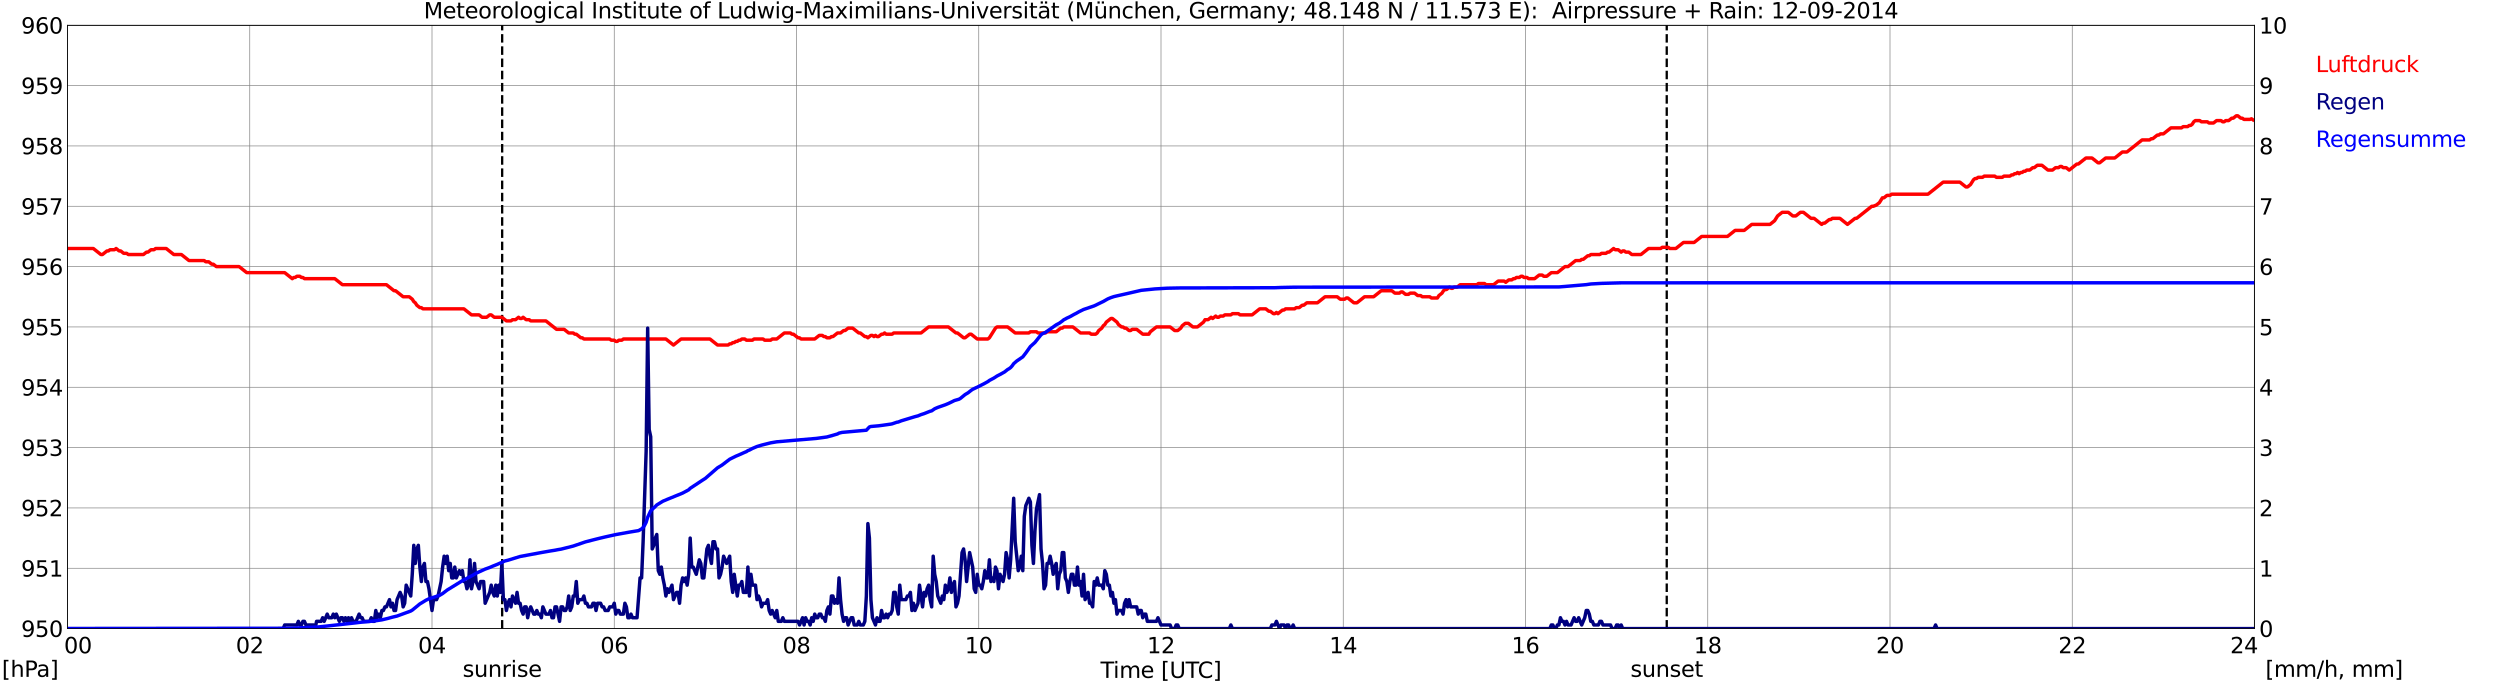 <?xml version="1.0" encoding="utf-8" standalone="no"?>
<!DOCTYPE svg PUBLIC "-//W3C//DTD SVG 1.1//EN"
  "http://www.w3.org/Graphics/SVG/1.1/DTD/svg11.dtd">
<svg xmlns:xlink="http://www.w3.org/1999/xlink" width="1085.4pt" height="296.64pt" viewBox="0 0 1085.4 296.64" xmlns="http://www.w3.org/2000/svg" version="1.1">
 <defs>
  <style type="text/css">*{stroke-linejoin: round; stroke-linecap: butt}</style>
 </defs>
 <g id="figure_1">
  <g id="patch_1">
   <path d="M 0 296.64 
L 1085.4 296.64 
L 1085.4 0 
L 0 0 
z
" style="fill: #ffffff"/>
  </g>
  <g id="axes_1">
   <g id="patch_2">
    <path d="M 29.306 272.909 
L 978.814 272.909 
L 978.814 10.976 
L 29.306 10.976 
z
" style="fill: #ffffff"/>
   </g>
   <g id="patch_3">
    <path d="M 978.814 272.909 
L 978.814 272.909 
L 978.814 10.976 
L 978.814 10.976 
z
" clip-path="url(#pf0f70ef027)" style="fill: #d3d3d3; opacity: 0.25; stroke: #d3d3d3; stroke-linejoin: miter"/>
   </g>
   <g id="matplotlib.axis_1">
    <g id="xtick_1">
     <g id="line2d_1">
      <path d="M 29.306 272.909 
L 29.306 10.976 
" clip-path="url(#pf0f70ef027)" style="fill: none; stroke: #808080; stroke-width: 0.3; stroke-linecap: square"/>
     </g>
     <g id="line2d_2"/>
     <g id="text_1">
      <!--    00 -->
      <g transform="translate(18.733 283.627) scale(0.095 -0.095)">
       <defs>
        <path id="DejaVuSans-20" transform="scale(0.016)"/>
        <path id="DejaVuSans-30" d="M 2034 4250 
Q 1547 4250 1301 3770 
Q 1056 3291 1056 2328 
Q 1056 1369 1301 889 
Q 1547 409 2034 409 
Q 2525 409 2770 889 
Q 3016 1369 3016 2328 
Q 3016 3291 2770 3770 
Q 2525 4250 2034 4250 
z
M 2034 4750 
Q 2819 4750 3233 4129 
Q 3647 3509 3647 2328 
Q 3647 1150 3233 529 
Q 2819 -91 2034 -91 
Q 1250 -91 836 529 
Q 422 1150 422 2328 
Q 422 3509 836 4129 
Q 1250 4750 2034 4750 
z
" transform="scale(0.016)"/>
       </defs>
       <use xlink:href="#DejaVuSans-20"/>
       <use xlink:href="#DejaVuSans-20" transform="translate(31.787 0)"/>
       <use xlink:href="#DejaVuSans-20" transform="translate(63.574 0)"/>
       <use xlink:href="#DejaVuSans-30" transform="translate(95.361 0)"/>
       <use xlink:href="#DejaVuSans-30" transform="translate(158.984 0)"/>
      </g>
     </g>
    </g>
    <g id="xtick_2">
     <g id="line2d_3">
      <path d="M 108.431 272.909 
L 108.431 10.976 
" clip-path="url(#pf0f70ef027)" style="fill: none; stroke: #808080; stroke-width: 0.3; stroke-linecap: square"/>
     </g>
     <g id="line2d_4"/>
     <g id="text_2">
      <!-- 02 -->
      <g transform="translate(102.387 283.627) scale(0.095 -0.095)">
       <defs>
        <path id="DejaVuSans-32" d="M 1228 531 
L 3431 531 
L 3431 0 
L 469 0 
L 469 531 
Q 828 903 1448 1529 
Q 2069 2156 2228 2338 
Q 2531 2678 2651 2914 
Q 2772 3150 2772 3378 
Q 2772 3750 2511 3984 
Q 2250 4219 1831 4219 
Q 1534 4219 1204 4116 
Q 875 4013 500 3803 
L 500 4441 
Q 881 4594 1212 4672 
Q 1544 4750 1819 4750 
Q 2544 4750 2975 4387 
Q 3406 4025 3406 3419 
Q 3406 3131 3298 2873 
Q 3191 2616 2906 2266 
Q 2828 2175 2409 1742 
Q 1991 1309 1228 531 
z
" transform="scale(0.016)"/>
       </defs>
       <use xlink:href="#DejaVuSans-30"/>
       <use xlink:href="#DejaVuSans-32" transform="translate(63.623 0)"/>
      </g>
     </g>
    </g>
    <g id="xtick_3">
     <g id="line2d_5">
      <path d="M 187.557 272.909 
L 187.557 10.976 
" clip-path="url(#pf0f70ef027)" style="fill: none; stroke: #808080; stroke-width: 0.3; stroke-linecap: square"/>
     </g>
     <g id="line2d_6"/>
     <g id="text_3">
      <!-- 04 -->
      <g transform="translate(181.513 283.627) scale(0.095 -0.095)">
       <defs>
        <path id="DejaVuSans-34" d="M 2419 4116 
L 825 1625 
L 2419 1625 
L 2419 4116 
z
M 2253 4666 
L 3047 4666 
L 3047 1625 
L 3713 1625 
L 3713 1100 
L 3047 1100 
L 3047 0 
L 2419 0 
L 2419 1100 
L 313 1100 
L 313 1709 
L 2253 4666 
z
" transform="scale(0.016)"/>
       </defs>
       <use xlink:href="#DejaVuSans-30"/>
       <use xlink:href="#DejaVuSans-34" transform="translate(63.623 0)"/>
      </g>
     </g>
    </g>
    <g id="xtick_4">
     <g id="line2d_7">
      <path d="M 266.683 272.909 
L 266.683 10.976 
" clip-path="url(#pf0f70ef027)" style="fill: none; stroke: #808080; stroke-width: 0.3; stroke-linecap: square"/>
     </g>
     <g id="line2d_8"/>
     <g id="text_4">
      <!-- 06 -->
      <g transform="translate(260.638 283.627) scale(0.095 -0.095)">
       <defs>
        <path id="DejaVuSans-36" d="M 2113 2584 
Q 1688 2584 1439 2293 
Q 1191 2003 1191 1497 
Q 1191 994 1439 701 
Q 1688 409 2113 409 
Q 2538 409 2786 701 
Q 3034 994 3034 1497 
Q 3034 2003 2786 2293 
Q 2538 2584 2113 2584 
z
M 3366 4563 
L 3366 3988 
Q 3128 4100 2886 4159 
Q 2644 4219 2406 4219 
Q 1781 4219 1451 3797 
Q 1122 3375 1075 2522 
Q 1259 2794 1537 2939 
Q 1816 3084 2150 3084 
Q 2853 3084 3261 2657 
Q 3669 2231 3669 1497 
Q 3669 778 3244 343 
Q 2819 -91 2113 -91 
Q 1303 -91 875 529 
Q 447 1150 447 2328 
Q 447 3434 972 4092 
Q 1497 4750 2381 4750 
Q 2619 4750 2861 4703 
Q 3103 4656 3366 4563 
z
" transform="scale(0.016)"/>
       </defs>
       <use xlink:href="#DejaVuSans-30"/>
       <use xlink:href="#DejaVuSans-36" transform="translate(63.623 0)"/>
      </g>
     </g>
    </g>
    <g id="xtick_5">
     <g id="line2d_9">
      <path d="M 345.808 272.909 
L 345.808 10.976 
" clip-path="url(#pf0f70ef027)" style="fill: none; stroke: #808080; stroke-width: 0.3; stroke-linecap: square"/>
     </g>
     <g id="line2d_10"/>
     <g id="text_5">
      <!-- 08 -->
      <g transform="translate(339.764 283.627) scale(0.095 -0.095)">
       <defs>
        <path id="DejaVuSans-38" d="M 2034 2216 
Q 1584 2216 1326 1975 
Q 1069 1734 1069 1313 
Q 1069 891 1326 650 
Q 1584 409 2034 409 
Q 2484 409 2743 651 
Q 3003 894 3003 1313 
Q 3003 1734 2745 1975 
Q 2488 2216 2034 2216 
z
M 1403 2484 
Q 997 2584 770 2862 
Q 544 3141 544 3541 
Q 544 4100 942 4425 
Q 1341 4750 2034 4750 
Q 2731 4750 3128 4425 
Q 3525 4100 3525 3541 
Q 3525 3141 3298 2862 
Q 3072 2584 2669 2484 
Q 3125 2378 3379 2068 
Q 3634 1759 3634 1313 
Q 3634 634 3220 271 
Q 2806 -91 2034 -91 
Q 1263 -91 848 271 
Q 434 634 434 1313 
Q 434 1759 690 2068 
Q 947 2378 1403 2484 
z
M 1172 3481 
Q 1172 3119 1398 2916 
Q 1625 2713 2034 2713 
Q 2441 2713 2670 2916 
Q 2900 3119 2900 3481 
Q 2900 3844 2670 4047 
Q 2441 4250 2034 4250 
Q 1625 4250 1398 4047 
Q 1172 3844 1172 3481 
z
" transform="scale(0.016)"/>
       </defs>
       <use xlink:href="#DejaVuSans-30"/>
       <use xlink:href="#DejaVuSans-38" transform="translate(63.623 0)"/>
      </g>
     </g>
    </g>
    <g id="xtick_6">
     <g id="line2d_11">
      <path d="M 424.934 272.909 
L 424.934 10.976 
" clip-path="url(#pf0f70ef027)" style="fill: none; stroke: #808080; stroke-width: 0.3; stroke-linecap: square"/>
     </g>
     <g id="line2d_12"/>
     <g id="text_6">
      <!-- 10 -->
      <g transform="translate(418.89 283.627) scale(0.095 -0.095)">
       <defs>
        <path id="DejaVuSans-31" d="M 794 531 
L 1825 531 
L 1825 4091 
L 703 3866 
L 703 4441 
L 1819 4666 
L 2450 4666 
L 2450 531 
L 3481 531 
L 3481 0 
L 794 0 
L 794 531 
z
" transform="scale(0.016)"/>
       </defs>
       <use xlink:href="#DejaVuSans-31"/>
       <use xlink:href="#DejaVuSans-30" transform="translate(63.623 0)"/>
      </g>
     </g>
    </g>
    <g id="xtick_7">
     <g id="line2d_13">
      <path d="M 504.06 272.909 
L 504.06 10.976 
" clip-path="url(#pf0f70ef027)" style="fill: none; stroke: #808080; stroke-width: 0.3; stroke-linecap: square"/>
     </g>
     <g id="line2d_14"/>
     <g id="text_7">
      <!-- 12 -->
      <g transform="translate(498.015 283.627) scale(0.095 -0.095)">
       <use xlink:href="#DejaVuSans-31"/>
       <use xlink:href="#DejaVuSans-32" transform="translate(63.623 0)"/>
      </g>
     </g>
    </g>
    <g id="xtick_8">
     <g id="line2d_15">
      <path d="M 583.185 272.909 
L 583.185 10.976 
" clip-path="url(#pf0f70ef027)" style="fill: none; stroke: #808080; stroke-width: 0.3; stroke-linecap: square"/>
     </g>
     <g id="line2d_16"/>
     <g id="text_8">
      <!-- 14 -->
      <g transform="translate(577.141 283.627) scale(0.095 -0.095)">
       <use xlink:href="#DejaVuSans-31"/>
       <use xlink:href="#DejaVuSans-34" transform="translate(63.623 0)"/>
      </g>
     </g>
    </g>
    <g id="xtick_9">
     <g id="line2d_17">
      <path d="M 662.311 272.909 
L 662.311 10.976 
" clip-path="url(#pf0f70ef027)" style="fill: none; stroke: #808080; stroke-width: 0.3; stroke-linecap: square"/>
     </g>
     <g id="line2d_18"/>
     <g id="text_9">
      <!-- 16 -->
      <g transform="translate(656.267 283.627) scale(0.095 -0.095)">
       <use xlink:href="#DejaVuSans-31"/>
       <use xlink:href="#DejaVuSans-36" transform="translate(63.623 0)"/>
      </g>
     </g>
    </g>
    <g id="xtick_10">
     <g id="line2d_19">
      <path d="M 741.437 272.909 
L 741.437 10.976 
" clip-path="url(#pf0f70ef027)" style="fill: none; stroke: #808080; stroke-width: 0.3; stroke-linecap: square"/>
     </g>
     <g id="line2d_20"/>
     <g id="text_10">
      <!-- 18 -->
      <g transform="translate(735.392 283.627) scale(0.095 -0.095)">
       <use xlink:href="#DejaVuSans-31"/>
       <use xlink:href="#DejaVuSans-38" transform="translate(63.623 0)"/>
      </g>
     </g>
    </g>
    <g id="xtick_11">
     <g id="line2d_21">
      <path d="M 820.562 272.909 
L 820.562 10.976 
" clip-path="url(#pf0f70ef027)" style="fill: none; stroke: #808080; stroke-width: 0.3; stroke-linecap: square"/>
     </g>
     <g id="line2d_22"/>
     <g id="text_11">
      <!-- 20 -->
      <g transform="translate(814.518 283.627) scale(0.095 -0.095)">
       <use xlink:href="#DejaVuSans-32"/>
       <use xlink:href="#DejaVuSans-30" transform="translate(63.623 0)"/>
      </g>
     </g>
    </g>
    <g id="xtick_12">
     <g id="line2d_23">
      <path d="M 899.688 272.909 
L 899.688 10.976 
" clip-path="url(#pf0f70ef027)" style="fill: none; stroke: #808080; stroke-width: 0.3; stroke-linecap: square"/>
     </g>
     <g id="line2d_24"/>
     <g id="text_12">
      <!-- 22 -->
      <g transform="translate(893.644 283.627) scale(0.095 -0.095)">
       <use xlink:href="#DejaVuSans-32"/>
       <use xlink:href="#DejaVuSans-32" transform="translate(63.623 0)"/>
      </g>
     </g>
    </g>
    <g id="xtick_13">
     <g id="line2d_25">
      <path d="M 978.814 272.909 
L 978.814 10.976 
" clip-path="url(#pf0f70ef027)" style="fill: none; stroke: #808080; stroke-width: 0.3; stroke-linecap: square"/>
     </g>
     <g id="line2d_26"/>
     <g id="text_13">
      <!-- 24    -->
      <g transform="translate(968.241 283.627) scale(0.095 -0.095)">
       <use xlink:href="#DejaVuSans-32"/>
       <use xlink:href="#DejaVuSans-34" transform="translate(63.623 0)"/>
       <use xlink:href="#DejaVuSans-20" transform="translate(127.246 0)"/>
       <use xlink:href="#DejaVuSans-20" transform="translate(159.033 0)"/>
       <use xlink:href="#DejaVuSans-20" transform="translate(190.82 0)"/>
      </g>
     </g>
    </g>
    <g id="text_14">
     <!-- Time [UTC] -->
     <g transform="translate(477.806 294.322) scale(0.095 -0.095)">
      <defs>
       <path id="DejaVuSans-54" d="M -19 4666 
L 3928 4666 
L 3928 4134 
L 2272 4134 
L 2272 0 
L 1638 0 
L 1638 4134 
L -19 4134 
L -19 4666 
z
" transform="scale(0.016)"/>
       <path id="DejaVuSans-69" d="M 603 3500 
L 1178 3500 
L 1178 0 
L 603 0 
L 603 3500 
z
M 603 4863 
L 1178 4863 
L 1178 4134 
L 603 4134 
L 603 4863 
z
" transform="scale(0.016)"/>
       <path id="DejaVuSans-6d" d="M 3328 2828 
Q 3544 3216 3844 3400 
Q 4144 3584 4550 3584 
Q 5097 3584 5394 3201 
Q 5691 2819 5691 2113 
L 5691 0 
L 5113 0 
L 5113 2094 
Q 5113 2597 4934 2840 
Q 4756 3084 4391 3084 
Q 3944 3084 3684 2787 
Q 3425 2491 3425 1978 
L 3425 0 
L 2847 0 
L 2847 2094 
Q 2847 2600 2669 2842 
Q 2491 3084 2119 3084 
Q 1678 3084 1418 2786 
Q 1159 2488 1159 1978 
L 1159 0 
L 581 0 
L 581 3500 
L 1159 3500 
L 1159 2956 
Q 1356 3278 1631 3431 
Q 1906 3584 2284 3584 
Q 2666 3584 2933 3390 
Q 3200 3197 3328 2828 
z
" transform="scale(0.016)"/>
       <path id="DejaVuSans-65" d="M 3597 1894 
L 3597 1613 
L 953 1613 
Q 991 1019 1311 708 
Q 1631 397 2203 397 
Q 2534 397 2845 478 
Q 3156 559 3463 722 
L 3463 178 
Q 3153 47 2828 -22 
Q 2503 -91 2169 -91 
Q 1331 -91 842 396 
Q 353 884 353 1716 
Q 353 2575 817 3079 
Q 1281 3584 2069 3584 
Q 2775 3584 3186 3129 
Q 3597 2675 3597 1894 
z
M 3022 2063 
Q 3016 2534 2758 2815 
Q 2500 3097 2075 3097 
Q 1594 3097 1305 2825 
Q 1016 2553 972 2059 
L 3022 2063 
z
" transform="scale(0.016)"/>
       <path id="DejaVuSans-5b" d="M 550 4863 
L 1875 4863 
L 1875 4416 
L 1125 4416 
L 1125 -397 
L 1875 -397 
L 1875 -844 
L 550 -844 
L 550 4863 
z
" transform="scale(0.016)"/>
       <path id="DejaVuSans-55" d="M 556 4666 
L 1191 4666 
L 1191 1831 
Q 1191 1081 1462 751 
Q 1734 422 2344 422 
Q 2950 422 3222 751 
Q 3494 1081 3494 1831 
L 3494 4666 
L 4128 4666 
L 4128 1753 
Q 4128 841 3676 375 
Q 3225 -91 2344 -91 
Q 1459 -91 1007 375 
Q 556 841 556 1753 
L 556 4666 
z
" transform="scale(0.016)"/>
       <path id="DejaVuSans-43" d="M 4122 4306 
L 4122 3641 
Q 3803 3938 3442 4084 
Q 3081 4231 2675 4231 
Q 1875 4231 1450 3742 
Q 1025 3253 1025 2328 
Q 1025 1406 1450 917 
Q 1875 428 2675 428 
Q 3081 428 3442 575 
Q 3803 722 4122 1019 
L 4122 359 
Q 3791 134 3420 21 
Q 3050 -91 2638 -91 
Q 1578 -91 968 557 
Q 359 1206 359 2328 
Q 359 3453 968 4101 
Q 1578 4750 2638 4750 
Q 3056 4750 3426 4639 
Q 3797 4528 4122 4306 
z
" transform="scale(0.016)"/>
       <path id="DejaVuSans-5d" d="M 1947 4863 
L 1947 -844 
L 622 -844 
L 622 -397 
L 1369 -397 
L 1369 4416 
L 622 4416 
L 622 4863 
L 1947 4863 
z
" transform="scale(0.016)"/>
      </defs>
      <use xlink:href="#DejaVuSans-54"/>
      <use xlink:href="#DejaVuSans-69" transform="translate(57.959 0)"/>
      <use xlink:href="#DejaVuSans-6d" transform="translate(85.742 0)"/>
      <use xlink:href="#DejaVuSans-65" transform="translate(183.154 0)"/>
      <use xlink:href="#DejaVuSans-20" transform="translate(244.678 0)"/>
      <use xlink:href="#DejaVuSans-5b" transform="translate(276.465 0)"/>
      <use xlink:href="#DejaVuSans-55" transform="translate(315.479 0)"/>
      <use xlink:href="#DejaVuSans-54" transform="translate(388.672 0)"/>
      <use xlink:href="#DejaVuSans-43" transform="translate(443.881 0)"/>
      <use xlink:href="#DejaVuSans-5d" transform="translate(513.705 0)"/>
     </g>
    </g>
   </g>
   <g id="matplotlib.axis_2">
    <g id="ytick_1">
     <g id="line2d_27">
      <path d="M 29.306 272.909 
L 978.814 272.909 
" clip-path="url(#pf0f70ef027)" style="fill: none; stroke: #808080; stroke-width: 0.3; stroke-linecap: square"/>
     </g>
     <g id="line2d_28"/>
     <g id="text_15">
      <!-- 950 -->
      <g transform="translate(9.173 276.518) scale(0.095 -0.095)">
       <defs>
        <path id="DejaVuSans-39" d="M 703 97 
L 703 672 
Q 941 559 1184 500 
Q 1428 441 1663 441 
Q 2288 441 2617 861 
Q 2947 1281 2994 2138 
Q 2813 1869 2534 1725 
Q 2256 1581 1919 1581 
Q 1219 1581 811 2004 
Q 403 2428 403 3163 
Q 403 3881 828 4315 
Q 1253 4750 1959 4750 
Q 2769 4750 3195 4129 
Q 3622 3509 3622 2328 
Q 3622 1225 3098 567 
Q 2575 -91 1691 -91 
Q 1453 -91 1209 -44 
Q 966 3 703 97 
z
M 1959 2075 
Q 2384 2075 2632 2365 
Q 2881 2656 2881 3163 
Q 2881 3666 2632 3958 
Q 2384 4250 1959 4250 
Q 1534 4250 1286 3958 
Q 1038 3666 1038 3163 
Q 1038 2656 1286 2365 
Q 1534 2075 1959 2075 
z
" transform="scale(0.016)"/>
        <path id="DejaVuSans-35" d="M 691 4666 
L 3169 4666 
L 3169 4134 
L 1269 4134 
L 1269 2991 
Q 1406 3038 1543 3061 
Q 1681 3084 1819 3084 
Q 2600 3084 3056 2656 
Q 3513 2228 3513 1497 
Q 3513 744 3044 326 
Q 2575 -91 1722 -91 
Q 1428 -91 1123 -41 
Q 819 9 494 109 
L 494 744 
Q 775 591 1075 516 
Q 1375 441 1709 441 
Q 2250 441 2565 725 
Q 2881 1009 2881 1497 
Q 2881 1984 2565 2268 
Q 2250 2553 1709 2553 
Q 1456 2553 1204 2497 
Q 953 2441 691 2322 
L 691 4666 
z
" transform="scale(0.016)"/>
       </defs>
       <use xlink:href="#DejaVuSans-39"/>
       <use xlink:href="#DejaVuSans-35" transform="translate(63.623 0)"/>
       <use xlink:href="#DejaVuSans-30" transform="translate(127.246 0)"/>
      </g>
     </g>
    </g>
    <g id="ytick_2">
     <g id="line2d_29">
      <path d="M 29.306 246.715 
L 978.814 246.715 
" clip-path="url(#pf0f70ef027)" style="fill: none; stroke: #808080; stroke-width: 0.3; stroke-linecap: square"/>
     </g>
     <g id="line2d_30"/>
     <g id="text_16">
      <!-- 951 -->
      <g transform="translate(9.173 250.325) scale(0.095 -0.095)">
       <use xlink:href="#DejaVuSans-39"/>
       <use xlink:href="#DejaVuSans-35" transform="translate(63.623 0)"/>
       <use xlink:href="#DejaVuSans-31" transform="translate(127.246 0)"/>
      </g>
     </g>
    </g>
    <g id="ytick_3">
     <g id="line2d_31">
      <path d="M 29.306 220.522 
L 978.814 220.522 
" clip-path="url(#pf0f70ef027)" style="fill: none; stroke: #808080; stroke-width: 0.3; stroke-linecap: square"/>
     </g>
     <g id="line2d_32"/>
     <g id="text_17">
      <!-- 952 -->
      <g transform="translate(9.173 224.131) scale(0.095 -0.095)">
       <use xlink:href="#DejaVuSans-39"/>
       <use xlink:href="#DejaVuSans-35" transform="translate(63.623 0)"/>
       <use xlink:href="#DejaVuSans-32" transform="translate(127.246 0)"/>
      </g>
     </g>
    </g>
    <g id="ytick_4">
     <g id="line2d_33">
      <path d="M 29.306 194.329 
L 978.814 194.329 
" clip-path="url(#pf0f70ef027)" style="fill: none; stroke: #808080; stroke-width: 0.3; stroke-linecap: square"/>
     </g>
     <g id="line2d_34"/>
     <g id="text_18">
      <!-- 953 -->
      <g transform="translate(9.173 197.938) scale(0.095 -0.095)">
       <defs>
        <path id="DejaVuSans-33" d="M 2597 2516 
Q 3050 2419 3304 2112 
Q 3559 1806 3559 1356 
Q 3559 666 3084 287 
Q 2609 -91 1734 -91 
Q 1441 -91 1130 -33 
Q 819 25 488 141 
L 488 750 
Q 750 597 1062 519 
Q 1375 441 1716 441 
Q 2309 441 2620 675 
Q 2931 909 2931 1356 
Q 2931 1769 2642 2001 
Q 2353 2234 1838 2234 
L 1294 2234 
L 1294 2753 
L 1863 2753 
Q 2328 2753 2575 2939 
Q 2822 3125 2822 3475 
Q 2822 3834 2567 4026 
Q 2313 4219 1838 4219 
Q 1578 4219 1281 4162 
Q 984 4106 628 3988 
L 628 4550 
Q 988 4650 1302 4700 
Q 1616 4750 1894 4750 
Q 2613 4750 3031 4423 
Q 3450 4097 3450 3541 
Q 3450 3153 3228 2886 
Q 3006 2619 2597 2516 
z
" transform="scale(0.016)"/>
       </defs>
       <use xlink:href="#DejaVuSans-39"/>
       <use xlink:href="#DejaVuSans-35" transform="translate(63.623 0)"/>
       <use xlink:href="#DejaVuSans-33" transform="translate(127.246 0)"/>
      </g>
     </g>
    </g>
    <g id="ytick_5">
     <g id="line2d_35">
      <path d="M 29.306 168.136 
L 978.814 168.136 
" clip-path="url(#pf0f70ef027)" style="fill: none; stroke: #808080; stroke-width: 0.3; stroke-linecap: square"/>
     </g>
     <g id="line2d_36"/>
     <g id="text_19">
      <!-- 954 -->
      <g transform="translate(9.173 171.745) scale(0.095 -0.095)">
       <use xlink:href="#DejaVuSans-39"/>
       <use xlink:href="#DejaVuSans-35" transform="translate(63.623 0)"/>
       <use xlink:href="#DejaVuSans-34" transform="translate(127.246 0)"/>
      </g>
     </g>
    </g>
    <g id="ytick_6">
     <g id="line2d_37">
      <path d="M 29.306 141.942 
L 978.814 141.942 
" clip-path="url(#pf0f70ef027)" style="fill: none; stroke: #808080; stroke-width: 0.3; stroke-linecap: square"/>
     </g>
     <g id="line2d_38"/>
     <g id="text_20">
      <!-- 955 -->
      <g transform="translate(9.173 145.551) scale(0.095 -0.095)">
       <use xlink:href="#DejaVuSans-39"/>
       <use xlink:href="#DejaVuSans-35" transform="translate(63.623 0)"/>
       <use xlink:href="#DejaVuSans-35" transform="translate(127.246 0)"/>
      </g>
     </g>
    </g>
    <g id="ytick_7">
     <g id="line2d_39">
      <path d="M 29.306 115.749 
L 978.814 115.749 
" clip-path="url(#pf0f70ef027)" style="fill: none; stroke: #808080; stroke-width: 0.3; stroke-linecap: square"/>
     </g>
     <g id="line2d_40"/>
     <g id="text_21">
      <!-- 956 -->
      <g transform="translate(9.173 119.358) scale(0.095 -0.095)">
       <use xlink:href="#DejaVuSans-39"/>
       <use xlink:href="#DejaVuSans-35" transform="translate(63.623 0)"/>
       <use xlink:href="#DejaVuSans-36" transform="translate(127.246 0)"/>
      </g>
     </g>
    </g>
    <g id="ytick_8">
     <g id="line2d_41">
      <path d="M 29.306 89.556 
L 978.814 89.556 
" clip-path="url(#pf0f70ef027)" style="fill: none; stroke: #808080; stroke-width: 0.3; stroke-linecap: square"/>
     </g>
     <g id="line2d_42"/>
     <g id="text_22">
      <!-- 957 -->
      <g transform="translate(9.173 93.165) scale(0.095 -0.095)">
       <defs>
        <path id="DejaVuSans-37" d="M 525 4666 
L 3525 4666 
L 3525 4397 
L 1831 0 
L 1172 0 
L 2766 4134 
L 525 4134 
L 525 4666 
z
" transform="scale(0.016)"/>
       </defs>
       <use xlink:href="#DejaVuSans-39"/>
       <use xlink:href="#DejaVuSans-35" transform="translate(63.623 0)"/>
       <use xlink:href="#DejaVuSans-37" transform="translate(127.246 0)"/>
      </g>
     </g>
    </g>
    <g id="ytick_9">
     <g id="line2d_43">
      <path d="M 29.306 63.362 
L 978.814 63.362 
" clip-path="url(#pf0f70ef027)" style="fill: none; stroke: #808080; stroke-width: 0.3; stroke-linecap: square"/>
     </g>
     <g id="line2d_44"/>
     <g id="text_23">
      <!-- 958 -->
      <g transform="translate(9.173 66.972) scale(0.095 -0.095)">
       <use xlink:href="#DejaVuSans-39"/>
       <use xlink:href="#DejaVuSans-35" transform="translate(63.623 0)"/>
       <use xlink:href="#DejaVuSans-38" transform="translate(127.246 0)"/>
      </g>
     </g>
    </g>
    <g id="ytick_10">
     <g id="line2d_45">
      <path d="M 29.306 37.169 
L 978.814 37.169 
" clip-path="url(#pf0f70ef027)" style="fill: none; stroke: #808080; stroke-width: 0.3; stroke-linecap: square"/>
     </g>
     <g id="line2d_46"/>
     <g id="text_24">
      <!-- 959 -->
      <g transform="translate(9.173 40.778) scale(0.095 -0.095)">
       <use xlink:href="#DejaVuSans-39"/>
       <use xlink:href="#DejaVuSans-35" transform="translate(63.623 0)"/>
       <use xlink:href="#DejaVuSans-39" transform="translate(127.246 0)"/>
      </g>
     </g>
    </g>
    <g id="ytick_11">
     <g id="line2d_47">
      <path d="M 29.306 10.976 
L 978.814 10.976 
" clip-path="url(#pf0f70ef027)" style="fill: none; stroke: #808080; stroke-width: 0.3; stroke-linecap: square"/>
     </g>
     <g id="line2d_48"/>
     <g id="text_25">
      <!-- 960 -->
      <g transform="translate(9.173 14.585) scale(0.095 -0.095)">
       <use xlink:href="#DejaVuSans-39"/>
       <use xlink:href="#DejaVuSans-36" transform="translate(63.623 0)"/>
       <use xlink:href="#DejaVuSans-30" transform="translate(127.246 0)"/>
      </g>
     </g>
    </g>
   </g>
   <g id="line2d_49">
    <path d="M 218.02 272.909 
L 218.02 10.976 
" clip-path="url(#pf0f70ef027)" style="fill: none; stroke-dasharray: 3.7,1.6; stroke-dashoffset: 0; stroke: #000000"/>
   </g>
   <g id="line2d_50">
    <path d="M 723.633 272.909 
L 723.633 10.976 
" clip-path="url(#pf0f70ef027)" style="fill: none; stroke-dasharray: 3.7,1.6; stroke-dashoffset: 0; stroke: #000000"/>
   </g>
   <g id="line2d_51">
    <path d="M 29.306 107.891 
L 40.515 107.891 
L 43.812 110.51 
L 44.472 110.51 
L 46.45 108.939 
L 47.109 108.939 
L 47.768 108.415 
L 49.747 108.415 
L 50.406 107.891 
L 51.725 108.939 
L 52.384 108.939 
L 53.703 109.986 
L 55.022 109.986 
L 55.681 110.51 
L 62.275 110.51 
L 63.594 109.463 
L 64.253 109.463 
L 65.572 108.415 
L 66.89 108.415 
L 67.55 107.891 
L 72.166 107.891 
L 75.462 110.51 
L 78.759 110.51 
L 82.056 113.13 
L 88.65 113.13 
L 89.309 113.653 
L 90.628 113.653 
L 91.947 114.701 
L 92.606 114.701 
L 93.925 115.749 
L 103.816 115.749 
L 107.113 118.368 
L 123.597 118.368 
L 126.894 120.988 
L 127.553 120.464 
L 128.213 120.464 
L 128.872 119.94 
L 130.191 119.94 
L 130.85 120.464 
L 131.51 120.464 
L 132.169 120.988 
L 145.357 120.988 
L 148.654 123.607 
L 167.776 123.607 
L 171.073 126.226 
L 171.732 126.226 
L 175.029 128.846 
L 177.666 128.846 
L 178.985 129.893 
L 179.645 130.941 
L 180.304 131.465 
L 180.963 132.513 
L 182.282 133.56 
L 182.941 133.56 
L 183.601 134.084 
L 201.404 134.084 
L 204.701 136.704 
L 207.998 136.704 
L 209.317 137.751 
L 211.295 137.751 
L 212.614 136.704 
L 213.273 136.704 
L 214.592 137.751 
L 217.889 137.751 
L 219.867 139.323 
L 221.845 139.323 
L 222.504 138.799 
L 223.823 138.799 
L 225.142 137.751 
L 225.801 138.275 
L 226.461 138.275 
L 227.12 137.751 
L 228.439 138.799 
L 229.757 138.799 
L 230.417 139.323 
L 237.011 139.323 
L 241.626 142.99 
L 244.923 142.99 
L 246.901 144.562 
L 248.88 144.562 
L 249.539 145.085 
L 250.198 145.085 
L 252.176 146.657 
L 252.836 146.657 
L 253.495 147.181 
L 264.705 147.181 
L 265.364 147.705 
L 266.683 147.705 
L 267.342 148.229 
L 268.002 148.229 
L 268.661 147.705 
L 269.98 147.705 
L 270.639 147.181 
L 289.102 147.181 
L 292.399 149.8 
L 295.696 147.181 
L 308.224 147.181 
L 311.521 149.8 
L 316.136 149.8 
L 316.796 149.276 
L 317.455 149.276 
L 318.114 148.753 
L 318.774 148.753 
L 319.433 148.229 
L 320.093 148.229 
L 320.752 147.705 
L 321.411 147.705 
L 322.071 147.181 
L 323.39 147.181 
L 324.049 147.705 
L 326.686 147.705 
L 327.346 147.181 
L 331.302 147.181 
L 331.961 147.705 
L 334.599 147.705 
L 335.258 147.181 
L 337.236 147.181 
L 340.533 144.562 
L 343.171 144.562 
L 343.83 145.085 
L 344.49 145.085 
L 346.468 146.657 
L 347.127 146.657 
L 347.787 147.181 
L 353.721 147.181 
L 355.699 145.609 
L 357.018 145.609 
L 357.677 146.133 
L 358.337 146.133 
L 358.996 146.657 
L 360.315 146.657 
L 360.974 146.133 
L 361.634 146.133 
L 363.612 144.562 
L 364.93 144.562 
L 366.249 143.514 
L 366.909 143.514 
L 368.227 142.466 
L 370.206 142.466 
L 372.843 144.562 
L 373.502 144.562 
L 375.481 146.133 
L 376.14 146.133 
L 376.799 146.657 
L 378.118 145.609 
L 378.777 145.609 
L 379.437 146.133 
L 380.096 145.609 
L 380.756 146.133 
L 381.415 146.133 
L 382.734 145.085 
L 383.393 145.085 
L 384.053 144.562 
L 384.712 145.085 
L 387.349 145.085 
L 388.009 144.562 
L 399.878 144.562 
L 403.175 141.942 
L 411.746 141.942 
L 415.043 144.562 
L 415.703 144.562 
L 418.34 146.657 
L 419 146.657 
L 420.978 145.085 
L 421.637 145.085 
L 424.275 147.181 
L 428.89 147.181 
L 429.55 146.657 
L 432.187 142.466 
L 432.847 141.942 
L 437.462 141.942 
L 440.759 144.562 
L 446.694 144.562 
L 447.353 144.038 
L 449.991 144.038 
L 450.65 144.562 
L 453.947 144.562 
L 454.606 144.038 
L 458.563 144.038 
L 460.541 142.466 
L 461.2 142.466 
L 461.859 141.942 
L 465.816 141.942 
L 469.113 144.562 
L 473.069 144.562 
L 473.728 145.085 
L 475.706 145.085 
L 476.366 144.562 
L 477.025 143.514 
L 478.344 142.466 
L 479.003 141.418 
L 479.663 140.895 
L 480.322 139.847 
L 482.3 138.275 
L 482.96 138.275 
L 484.938 139.847 
L 485.597 140.895 
L 486.916 141.942 
L 487.575 141.942 
L 488.235 142.466 
L 488.894 142.466 
L 490.213 143.514 
L 490.872 143.514 
L 491.532 142.99 
L 493.51 142.99 
L 496.147 145.085 
L 498.785 145.085 
L 499.444 144.038 
L 502.082 141.942 
L 508.016 141.942 
L 509.994 143.514 
L 511.313 143.514 
L 512.632 142.466 
L 513.291 141.418 
L 514.61 140.371 
L 515.929 140.371 
L 517.907 141.942 
L 519.885 141.942 
L 522.522 139.847 
L 523.182 138.799 
L 524.501 138.799 
L 525.819 137.751 
L 526.479 138.275 
L 527.797 137.227 
L 528.457 137.751 
L 529.116 137.751 
L 529.776 137.227 
L 531.094 137.227 
L 531.754 136.704 
L 534.391 136.704 
L 535.051 136.18 
L 537.688 136.18 
L 538.348 136.704 
L 543.623 136.704 
L 546.919 134.084 
L 549.557 134.084 
L 550.876 135.132 
L 551.535 135.132 
L 552.854 136.18 
L 553.513 136.18 
L 554.173 135.656 
L 554.832 136.18 
L 556.81 134.608 
L 557.47 134.608 
L 558.129 134.084 
L 562.085 134.084 
L 562.745 133.56 
L 564.063 133.56 
L 565.382 132.513 
L 566.042 132.513 
L 567.36 131.465 
L 571.976 131.465 
L 575.273 128.846 
L 580.548 128.846 
L 581.867 129.893 
L 583.845 129.893 
L 584.504 129.369 
L 585.164 129.369 
L 587.801 131.465 
L 589.12 131.465 
L 592.417 128.846 
L 596.373 128.846 
L 599.67 126.226 
L 604.286 126.226 
L 605.604 127.274 
L 607.582 127.274 
L 608.242 126.75 
L 608.901 126.75 
L 610.22 127.798 
L 611.539 127.798 
L 612.198 127.274 
L 614.176 127.274 
L 615.495 128.322 
L 616.814 128.322 
L 617.473 128.846 
L 620.77 128.846 
L 621.429 129.369 
L 624.067 129.369 
L 624.726 128.322 
L 626.045 127.274 
L 626.705 126.226 
L 627.364 125.702 
L 628.023 125.702 
L 629.342 124.655 
L 630.001 125.179 
L 630.661 125.179 
L 631.32 124.655 
L 632.639 124.655 
L 633.958 123.607 
L 641.211 123.607 
L 641.87 123.083 
L 644.508 123.083 
L 645.167 123.607 
L 648.464 123.607 
L 650.442 122.035 
L 653.08 122.035 
L 653.739 122.559 
L 655.058 121.511 
L 656.377 121.511 
L 657.036 120.988 
L 657.695 120.988 
L 658.355 120.464 
L 659.674 120.464 
L 660.333 119.94 
L 660.992 119.94 
L 661.652 120.464 
L 662.97 120.464 
L 663.63 120.988 
L 666.267 120.988 
L 668.246 119.416 
L 669.564 119.416 
L 670.224 119.94 
L 671.542 119.94 
L 673.521 118.368 
L 676.158 118.368 
L 679.455 115.749 
L 680.774 115.749 
L 684.071 113.13 
L 686.049 113.13 
L 686.708 112.606 
L 687.368 112.606 
L 689.346 111.034 
L 690.005 111.034 
L 690.664 110.51 
L 694.621 110.51 
L 695.28 109.986 
L 697.258 109.986 
L 697.918 109.463 
L 698.577 109.463 
L 700.555 107.891 
L 701.215 108.415 
L 702.533 108.415 
L 703.852 109.463 
L 704.511 108.939 
L 705.171 108.939 
L 705.83 109.463 
L 707.149 109.463 
L 708.468 110.51 
L 712.424 110.51 
L 715.721 107.891 
L 720.996 107.891 
L 721.655 107.367 
L 724.293 107.367 
L 724.952 107.891 
L 727.59 107.891 
L 730.887 105.272 
L 735.502 105.272 
L 738.799 102.652 
L 750.009 102.652 
L 753.306 100.033 
L 757.262 100.033 
L 760.559 97.414 
L 768.471 97.414 
L 770.449 95.842 
L 771.768 93.747 
L 773.746 92.175 
L 776.384 92.175 
L 778.362 93.747 
L 779.681 93.747 
L 781.659 92.175 
L 782.978 92.175 
L 786.275 94.794 
L 787.593 94.794 
L 790.89 97.414 
L 791.55 96.89 
L 792.209 96.89 
L 794.187 95.318 
L 794.847 95.318 
L 795.506 94.794 
L 798.803 94.794 
L 802.1 97.414 
L 805.397 94.794 
L 806.056 94.794 
L 812.65 89.556 
L 813.309 89.556 
L 814.628 89.032 
L 815.947 87.984 
L 817.265 85.889 
L 817.925 85.889 
L 819.244 84.841 
L 820.562 84.841 
L 821.222 84.317 
L 837.047 84.317 
L 843.641 79.078 
L 850.894 79.078 
L 853.531 81.174 
L 854.191 81.174 
L 855.51 80.126 
L 856.828 78.031 
L 857.488 77.507 
L 858.147 77.507 
L 858.806 76.983 
L 860.785 76.983 
L 861.444 76.459 
L 866.06 76.459 
L 866.719 76.983 
L 869.357 76.983 
L 870.016 76.459 
L 872.653 76.459 
L 873.313 75.935 
L 873.972 75.935 
L 874.632 75.411 
L 875.291 75.411 
L 875.95 74.887 
L 876.61 75.411 
L 877.269 74.887 
L 877.929 74.887 
L 878.588 74.363 
L 879.247 74.363 
L 879.907 73.84 
L 881.225 73.84 
L 882.544 72.792 
L 883.204 72.792 
L 884.522 71.744 
L 886.5 71.744 
L 889.138 73.84 
L 891.116 73.84 
L 892.435 72.792 
L 893.754 72.792 
L 894.413 72.268 
L 895.072 72.268 
L 895.732 72.792 
L 897.051 72.792 
L 898.369 73.84 
L 901.666 71.22 
L 902.326 71.22 
L 905.622 68.601 
L 908.26 68.601 
L 910.898 70.696 
L 911.557 70.696 
L 914.194 68.601 
L 918.151 68.601 
L 921.448 65.982 
L 923.426 65.982 
L 930.02 60.743 
L 933.316 60.743 
L 933.976 60.219 
L 934.635 60.219 
L 936.613 58.648 
L 937.273 58.648 
L 937.932 58.124 
L 939.251 58.124 
L 942.548 55.504 
L 947.163 55.504 
L 947.823 54.98 
L 949.801 54.98 
L 950.46 54.457 
L 951.12 54.457 
L 951.779 53.933 
L 952.438 52.885 
L 953.098 52.361 
L 955.076 52.361 
L 955.735 52.885 
L 958.373 52.885 
L 959.032 53.409 
L 961.01 53.409 
L 962.329 52.361 
L 964.307 52.361 
L 964.967 52.885 
L 965.626 52.885 
L 966.285 52.361 
L 967.604 52.361 
L 968.923 51.313 
L 969.582 51.313 
L 970.901 50.266 
L 971.561 50.266 
L 972.879 51.313 
L 973.539 51.313 
L 974.198 51.837 
L 976.836 51.837 
L 977.495 51.575 
L 978.154 52.012 
L 978.154 52.012 
" clip-path="url(#pf0f70ef027)" style="fill: none; stroke: #ff0000; stroke-width: 1.5; stroke-linecap: square"/>
   </g>
   <g id="patch_4">
    <path d="M 29.306 272.909 
L 29.306 10.976 
" style="fill: none; stroke: #000000; stroke-width: 0.3; stroke-linejoin: miter; stroke-linecap: square"/>
   </g>
   <g id="patch_5">
    <path d="M 978.814 272.909 
L 978.814 10.976 
" style="fill: none; stroke: #000000; stroke-width: 0.3; stroke-linejoin: miter; stroke-linecap: square"/>
   </g>
   <g id="patch_6">
    <path d="M 29.306 272.909 
L 978.814 272.909 
" style="fill: none; stroke: #000000; stroke-width: 0.3; stroke-linejoin: miter; stroke-linecap: square"/>
   </g>
   <g id="patch_7">
    <path d="M 29.306 10.976 
L 978.814 10.976 
" style="fill: none; stroke: #000000; stroke-width: 0.3; stroke-linejoin: miter; stroke-linecap: square"/>
   </g>
   <g id="text_26">
    <!-- sunrise -->
    <g transform="translate(200.856 293.863) scale(0.095 -0.095)">
     <defs>
      <path id="DejaVuSans-73" d="M 2834 3397 
L 2834 2853 
Q 2591 2978 2328 3040 
Q 2066 3103 1784 3103 
Q 1356 3103 1142 2972 
Q 928 2841 928 2578 
Q 928 2378 1081 2264 
Q 1234 2150 1697 2047 
L 1894 2003 
Q 2506 1872 2764 1633 
Q 3022 1394 3022 966 
Q 3022 478 2636 193 
Q 2250 -91 1575 -91 
Q 1294 -91 989 -36 
Q 684 19 347 128 
L 347 722 
Q 666 556 975 473 
Q 1284 391 1588 391 
Q 1994 391 2212 530 
Q 2431 669 2431 922 
Q 2431 1156 2273 1281 
Q 2116 1406 1581 1522 
L 1381 1569 
Q 847 1681 609 1914 
Q 372 2147 372 2553 
Q 372 3047 722 3315 
Q 1072 3584 1716 3584 
Q 2034 3584 2315 3537 
Q 2597 3491 2834 3397 
z
" transform="scale(0.016)"/>
      <path id="DejaVuSans-75" d="M 544 1381 
L 544 3500 
L 1119 3500 
L 1119 1403 
Q 1119 906 1312 657 
Q 1506 409 1894 409 
Q 2359 409 2629 706 
Q 2900 1003 2900 1516 
L 2900 3500 
L 3475 3500 
L 3475 0 
L 2900 0 
L 2900 538 
Q 2691 219 2414 64 
Q 2138 -91 1772 -91 
Q 1169 -91 856 284 
Q 544 659 544 1381 
z
M 1991 3584 
L 1991 3584 
z
" transform="scale(0.016)"/>
      <path id="DejaVuSans-6e" d="M 3513 2113 
L 3513 0 
L 2938 0 
L 2938 2094 
Q 2938 2591 2744 2837 
Q 2550 3084 2163 3084 
Q 1697 3084 1428 2787 
Q 1159 2491 1159 1978 
L 1159 0 
L 581 0 
L 581 3500 
L 1159 3500 
L 1159 2956 
Q 1366 3272 1645 3428 
Q 1925 3584 2291 3584 
Q 2894 3584 3203 3211 
Q 3513 2838 3513 2113 
z
" transform="scale(0.016)"/>
      <path id="DejaVuSans-72" d="M 2631 2963 
Q 2534 3019 2420 3045 
Q 2306 3072 2169 3072 
Q 1681 3072 1420 2755 
Q 1159 2438 1159 1844 
L 1159 0 
L 581 0 
L 581 3500 
L 1159 3500 
L 1159 2956 
Q 1341 3275 1631 3429 
Q 1922 3584 2338 3584 
Q 2397 3584 2469 3576 
Q 2541 3569 2628 3553 
L 2631 2963 
z
" transform="scale(0.016)"/>
     </defs>
     <use xlink:href="#DejaVuSans-73"/>
     <use xlink:href="#DejaVuSans-75" transform="translate(52.1 0)"/>
     <use xlink:href="#DejaVuSans-6e" transform="translate(115.479 0)"/>
     <use xlink:href="#DejaVuSans-72" transform="translate(178.857 0)"/>
     <use xlink:href="#DejaVuSans-69" transform="translate(219.971 0)"/>
     <use xlink:href="#DejaVuSans-73" transform="translate(247.754 0)"/>
     <use xlink:href="#DejaVuSans-65" transform="translate(299.854 0)"/>
    </g>
   </g>
   <g id="text_27">
    <!-- sunset -->
    <g transform="translate(707.879 293.863) scale(0.095 -0.095)">
     <defs>
      <path id="DejaVuSans-74" d="M 1172 4494 
L 1172 3500 
L 2356 3500 
L 2356 3053 
L 1172 3053 
L 1172 1153 
Q 1172 725 1289 603 
Q 1406 481 1766 481 
L 2356 481 
L 2356 0 
L 1766 0 
Q 1100 0 847 248 
Q 594 497 594 1153 
L 594 3053 
L 172 3053 
L 172 3500 
L 594 3500 
L 594 4494 
L 1172 4494 
z
" transform="scale(0.016)"/>
     </defs>
     <use xlink:href="#DejaVuSans-73"/>
     <use xlink:href="#DejaVuSans-75" transform="translate(52.1 0)"/>
     <use xlink:href="#DejaVuSans-6e" transform="translate(115.479 0)"/>
     <use xlink:href="#DejaVuSans-73" transform="translate(178.857 0)"/>
     <use xlink:href="#DejaVuSans-65" transform="translate(230.957 0)"/>
     <use xlink:href="#DejaVuSans-74" transform="translate(292.48 0)"/>
    </g>
   </g>
   <g id="text_28">
    <!-- [hPa] -->
    <g transform="translate(0.821 293.863) scale(0.095 -0.095)">
     <defs>
      <path id="DejaVuSans-68" d="M 3513 2113 
L 3513 0 
L 2938 0 
L 2938 2094 
Q 2938 2591 2744 2837 
Q 2550 3084 2163 3084 
Q 1697 3084 1428 2787 
Q 1159 2491 1159 1978 
L 1159 0 
L 581 0 
L 581 4863 
L 1159 4863 
L 1159 2956 
Q 1366 3272 1645 3428 
Q 1925 3584 2291 3584 
Q 2894 3584 3203 3211 
Q 3513 2838 3513 2113 
z
" transform="scale(0.016)"/>
      <path id="DejaVuSans-50" d="M 1259 4147 
L 1259 2394 
L 2053 2394 
Q 2494 2394 2734 2622 
Q 2975 2850 2975 3272 
Q 2975 3691 2734 3919 
Q 2494 4147 2053 4147 
L 1259 4147 
z
M 628 4666 
L 2053 4666 
Q 2838 4666 3239 4311 
Q 3641 3956 3641 3272 
Q 3641 2581 3239 2228 
Q 2838 1875 2053 1875 
L 1259 1875 
L 1259 0 
L 628 0 
L 628 4666 
z
" transform="scale(0.016)"/>
      <path id="DejaVuSans-61" d="M 2194 1759 
Q 1497 1759 1228 1600 
Q 959 1441 959 1056 
Q 959 750 1161 570 
Q 1363 391 1709 391 
Q 2188 391 2477 730 
Q 2766 1069 2766 1631 
L 2766 1759 
L 2194 1759 
z
M 3341 1997 
L 3341 0 
L 2766 0 
L 2766 531 
Q 2569 213 2275 61 
Q 1981 -91 1556 -91 
Q 1019 -91 701 211 
Q 384 513 384 1019 
Q 384 1609 779 1909 
Q 1175 2209 1959 2209 
L 2766 2209 
L 2766 2266 
Q 2766 2663 2505 2880 
Q 2244 3097 1772 3097 
Q 1472 3097 1187 3025 
Q 903 2953 641 2809 
L 641 3341 
Q 956 3463 1253 3523 
Q 1550 3584 1831 3584 
Q 2591 3584 2966 3190 
Q 3341 2797 3341 1997 
z
" transform="scale(0.016)"/>
     </defs>
     <use xlink:href="#DejaVuSans-5b"/>
     <use xlink:href="#DejaVuSans-68" transform="translate(39.014 0)"/>
     <use xlink:href="#DejaVuSans-50" transform="translate(102.393 0)"/>
     <use xlink:href="#DejaVuSans-61" transform="translate(158.195 0)"/>
     <use xlink:href="#DejaVuSans-5d" transform="translate(219.475 0)"/>
    </g>
   </g>
   <g id="text_29">
    <!-- Luftdruck -->
    <g style="fill: #ff0000" transform="translate(1005.4 31.291) scale(0.095 -0.095)">
     <defs>
      <path id="DejaVuSans-4c" d="M 628 4666 
L 1259 4666 
L 1259 531 
L 3531 531 
L 3531 0 
L 628 0 
L 628 4666 
z
" transform="scale(0.016)"/>
      <path id="DejaVuSans-66" d="M 2375 4863 
L 2375 4384 
L 1825 4384 
Q 1516 4384 1395 4259 
Q 1275 4134 1275 3809 
L 1275 3500 
L 2222 3500 
L 2222 3053 
L 1275 3053 
L 1275 0 
L 697 0 
L 697 3053 
L 147 3053 
L 147 3500 
L 697 3500 
L 697 3744 
Q 697 4328 969 4595 
Q 1241 4863 1831 4863 
L 2375 4863 
z
" transform="scale(0.016)"/>
      <path id="DejaVuSans-64" d="M 2906 2969 
L 2906 4863 
L 3481 4863 
L 3481 0 
L 2906 0 
L 2906 525 
Q 2725 213 2448 61 
Q 2172 -91 1784 -91 
Q 1150 -91 751 415 
Q 353 922 353 1747 
Q 353 2572 751 3078 
Q 1150 3584 1784 3584 
Q 2172 3584 2448 3432 
Q 2725 3281 2906 2969 
z
M 947 1747 
Q 947 1113 1208 752 
Q 1469 391 1925 391 
Q 2381 391 2643 752 
Q 2906 1113 2906 1747 
Q 2906 2381 2643 2742 
Q 2381 3103 1925 3103 
Q 1469 3103 1208 2742 
Q 947 2381 947 1747 
z
" transform="scale(0.016)"/>
      <path id="DejaVuSans-63" d="M 3122 3366 
L 3122 2828 
Q 2878 2963 2633 3030 
Q 2388 3097 2138 3097 
Q 1578 3097 1268 2742 
Q 959 2388 959 1747 
Q 959 1106 1268 751 
Q 1578 397 2138 397 
Q 2388 397 2633 464 
Q 2878 531 3122 666 
L 3122 134 
Q 2881 22 2623 -34 
Q 2366 -91 2075 -91 
Q 1284 -91 818 406 
Q 353 903 353 1747 
Q 353 2603 823 3093 
Q 1294 3584 2113 3584 
Q 2378 3584 2631 3529 
Q 2884 3475 3122 3366 
z
" transform="scale(0.016)"/>
      <path id="DejaVuSans-6b" d="M 581 4863 
L 1159 4863 
L 1159 1991 
L 2875 3500 
L 3609 3500 
L 1753 1863 
L 3688 0 
L 2938 0 
L 1159 1709 
L 1159 0 
L 581 0 
L 581 4863 
z
" transform="scale(0.016)"/>
     </defs>
     <use xlink:href="#DejaVuSans-4c"/>
     <use xlink:href="#DejaVuSans-75" transform="translate(53.963 0)"/>
     <use xlink:href="#DejaVuSans-66" transform="translate(117.342 0)"/>
     <use xlink:href="#DejaVuSans-74" transform="translate(150.797 0)"/>
     <use xlink:href="#DejaVuSans-64" transform="translate(190.006 0)"/>
     <use xlink:href="#DejaVuSans-72" transform="translate(253.482 0)"/>
     <use xlink:href="#DejaVuSans-75" transform="translate(294.596 0)"/>
     <use xlink:href="#DejaVuSans-63" transform="translate(357.975 0)"/>
     <use xlink:href="#DejaVuSans-6b" transform="translate(412.955 0)"/>
    </g>
   </g>
   <g id="text_30">
    <!-- Regen -->
    <g style="fill: #000080" transform="translate(1005.4 47.531) scale(0.095 -0.095)">
     <defs>
      <path id="DejaVuSans-52" d="M 2841 2188 
Q 3044 2119 3236 1894 
Q 3428 1669 3622 1275 
L 4263 0 
L 3584 0 
L 2988 1197 
Q 2756 1666 2539 1819 
Q 2322 1972 1947 1972 
L 1259 1972 
L 1259 0 
L 628 0 
L 628 4666 
L 2053 4666 
Q 2853 4666 3247 4331 
Q 3641 3997 3641 3322 
Q 3641 2881 3436 2590 
Q 3231 2300 2841 2188 
z
M 1259 4147 
L 1259 2491 
L 2053 2491 
Q 2509 2491 2742 2702 
Q 2975 2913 2975 3322 
Q 2975 3731 2742 3939 
Q 2509 4147 2053 4147 
L 1259 4147 
z
" transform="scale(0.016)"/>
      <path id="DejaVuSans-67" d="M 2906 1791 
Q 2906 2416 2648 2759 
Q 2391 3103 1925 3103 
Q 1463 3103 1205 2759 
Q 947 2416 947 1791 
Q 947 1169 1205 825 
Q 1463 481 1925 481 
Q 2391 481 2648 825 
Q 2906 1169 2906 1791 
z
M 3481 434 
Q 3481 -459 3084 -895 
Q 2688 -1331 1869 -1331 
Q 1566 -1331 1297 -1286 
Q 1028 -1241 775 -1147 
L 775 -588 
Q 1028 -725 1275 -790 
Q 1522 -856 1778 -856 
Q 2344 -856 2625 -561 
Q 2906 -266 2906 331 
L 2906 616 
Q 2728 306 2450 153 
Q 2172 0 1784 0 
Q 1141 0 747 490 
Q 353 981 353 1791 
Q 353 2603 747 3093 
Q 1141 3584 1784 3584 
Q 2172 3584 2450 3431 
Q 2728 3278 2906 2969 
L 2906 3500 
L 3481 3500 
L 3481 434 
z
" transform="scale(0.016)"/>
     </defs>
     <use xlink:href="#DejaVuSans-52"/>
     <use xlink:href="#DejaVuSans-65" transform="translate(64.982 0)"/>
     <use xlink:href="#DejaVuSans-67" transform="translate(126.506 0)"/>
     <use xlink:href="#DejaVuSans-65" transform="translate(189.982 0)"/>
     <use xlink:href="#DejaVuSans-6e" transform="translate(251.506 0)"/>
    </g>
   </g>
   <g id="text_31">
    <!-- Regensumme -->
    <g style="fill: #0000ff" transform="translate(1005.4 63.771) scale(0.095 -0.095)">
     <use xlink:href="#DejaVuSans-52"/>
     <use xlink:href="#DejaVuSans-65" transform="translate(64.982 0)"/>
     <use xlink:href="#DejaVuSans-67" transform="translate(126.506 0)"/>
     <use xlink:href="#DejaVuSans-65" transform="translate(189.982 0)"/>
     <use xlink:href="#DejaVuSans-6e" transform="translate(251.506 0)"/>
     <use xlink:href="#DejaVuSans-73" transform="translate(314.885 0)"/>
     <use xlink:href="#DejaVuSans-75" transform="translate(366.984 0)"/>
     <use xlink:href="#DejaVuSans-6d" transform="translate(430.363 0)"/>
     <use xlink:href="#DejaVuSans-6d" transform="translate(527.775 0)"/>
     <use xlink:href="#DejaVuSans-65" transform="translate(625.188 0)"/>
    </g>
   </g>
   <g id="text_32">
    <!-- Meteorological Institute of Ludwig-Maximilians-Universität (München, Germany; 48.148 N / 11.573 E):  Airpressure + Rain: 12-09-2014 -->
    <g transform="translate(183.991 7.976) scale(0.095 -0.095)">
     <defs>
      <path id="DejaVuSans-4d" d="M 628 4666 
L 1569 4666 
L 2759 1491 
L 3956 4666 
L 4897 4666 
L 4897 0 
L 4281 0 
L 4281 4097 
L 3078 897 
L 2444 897 
L 1241 4097 
L 1241 0 
L 628 0 
L 628 4666 
z
" transform="scale(0.016)"/>
      <path id="DejaVuSans-6f" d="M 1959 3097 
Q 1497 3097 1228 2736 
Q 959 2375 959 1747 
Q 959 1119 1226 758 
Q 1494 397 1959 397 
Q 2419 397 2687 759 
Q 2956 1122 2956 1747 
Q 2956 2369 2687 2733 
Q 2419 3097 1959 3097 
z
M 1959 3584 
Q 2709 3584 3137 3096 
Q 3566 2609 3566 1747 
Q 3566 888 3137 398 
Q 2709 -91 1959 -91 
Q 1206 -91 779 398 
Q 353 888 353 1747 
Q 353 2609 779 3096 
Q 1206 3584 1959 3584 
z
" transform="scale(0.016)"/>
      <path id="DejaVuSans-6c" d="M 603 4863 
L 1178 4863 
L 1178 0 
L 603 0 
L 603 4863 
z
" transform="scale(0.016)"/>
      <path id="DejaVuSans-49" d="M 628 4666 
L 1259 4666 
L 1259 0 
L 628 0 
L 628 4666 
z
" transform="scale(0.016)"/>
      <path id="DejaVuSans-77" d="M 269 3500 
L 844 3500 
L 1563 769 
L 2278 3500 
L 2956 3500 
L 3675 769 
L 4391 3500 
L 4966 3500 
L 4050 0 
L 3372 0 
L 2619 2869 
L 1863 0 
L 1184 0 
L 269 3500 
z
" transform="scale(0.016)"/>
      <path id="DejaVuSans-2d" d="M 313 2009 
L 1997 2009 
L 1997 1497 
L 313 1497 
L 313 2009 
z
" transform="scale(0.016)"/>
      <path id="DejaVuSans-78" d="M 3513 3500 
L 2247 1797 
L 3578 0 
L 2900 0 
L 1881 1375 
L 863 0 
L 184 0 
L 1544 1831 
L 300 3500 
L 978 3500 
L 1906 2253 
L 2834 3500 
L 3513 3500 
z
" transform="scale(0.016)"/>
      <path id="DejaVuSans-76" d="M 191 3500 
L 800 3500 
L 1894 563 
L 2988 3500 
L 3597 3500 
L 2284 0 
L 1503 0 
L 191 3500 
z
" transform="scale(0.016)"/>
      <path id="DejaVuSans-e4" d="M 2194 1759 
Q 1497 1759 1228 1600 
Q 959 1441 959 1056 
Q 959 750 1161 570 
Q 1363 391 1709 391 
Q 2188 391 2477 730 
Q 2766 1069 2766 1631 
L 2766 1759 
L 2194 1759 
z
M 3341 1997 
L 3341 0 
L 2766 0 
L 2766 531 
Q 2569 213 2275 61 
Q 1981 -91 1556 -91 
Q 1019 -91 701 211 
Q 384 513 384 1019 
Q 384 1609 779 1909 
Q 1175 2209 1959 2209 
L 2766 2209 
L 2766 2266 
Q 2766 2663 2505 2880 
Q 2244 3097 1772 3097 
Q 1472 3097 1187 3025 
Q 903 2953 641 2809 
L 641 3341 
Q 956 3463 1253 3523 
Q 1550 3584 1831 3584 
Q 2591 3584 2966 3190 
Q 3341 2797 3341 1997 
z
M 2150 4850 
L 2784 4850 
L 2784 4219 
L 2150 4219 
L 2150 4850 
z
M 928 4850 
L 1562 4850 
L 1562 4219 
L 928 4219 
L 928 4850 
z
" transform="scale(0.016)"/>
      <path id="DejaVuSans-28" d="M 1984 4856 
Q 1566 4138 1362 3434 
Q 1159 2731 1159 2009 
Q 1159 1288 1364 580 
Q 1569 -128 1984 -844 
L 1484 -844 
Q 1016 -109 783 600 
Q 550 1309 550 2009 
Q 550 2706 781 3412 
Q 1013 4119 1484 4856 
L 1984 4856 
z
" transform="scale(0.016)"/>
      <path id="DejaVuSans-fc" d="M 544 1381 
L 544 3500 
L 1119 3500 
L 1119 1403 
Q 1119 906 1312 657 
Q 1506 409 1894 409 
Q 2359 409 2629 706 
Q 2900 1003 2900 1516 
L 2900 3500 
L 3475 3500 
L 3475 0 
L 2900 0 
L 2900 538 
Q 2691 219 2414 64 
Q 2138 -91 1772 -91 
Q 1169 -91 856 284 
Q 544 659 544 1381 
z
M 1991 3584 
L 1991 3584 
z
M 2278 4850 
L 2912 4850 
L 2912 4219 
L 2278 4219 
L 2278 4850 
z
M 1056 4850 
L 1690 4850 
L 1690 4219 
L 1056 4219 
L 1056 4850 
z
" transform="scale(0.016)"/>
      <path id="DejaVuSans-2c" d="M 750 794 
L 1409 794 
L 1409 256 
L 897 -744 
L 494 -744 
L 750 256 
L 750 794 
z
" transform="scale(0.016)"/>
      <path id="DejaVuSans-47" d="M 3809 666 
L 3809 1919 
L 2778 1919 
L 2778 2438 
L 4434 2438 
L 4434 434 
Q 4069 175 3628 42 
Q 3188 -91 2688 -91 
Q 1594 -91 976 548 
Q 359 1188 359 2328 
Q 359 3472 976 4111 
Q 1594 4750 2688 4750 
Q 3144 4750 3555 4637 
Q 3966 4525 4313 4306 
L 4313 3634 
Q 3963 3931 3569 4081 
Q 3175 4231 2741 4231 
Q 1884 4231 1454 3753 
Q 1025 3275 1025 2328 
Q 1025 1384 1454 906 
Q 1884 428 2741 428 
Q 3075 428 3337 486 
Q 3600 544 3809 666 
z
" transform="scale(0.016)"/>
      <path id="DejaVuSans-79" d="M 2059 -325 
Q 1816 -950 1584 -1140 
Q 1353 -1331 966 -1331 
L 506 -1331 
L 506 -850 
L 844 -850 
Q 1081 -850 1212 -737 
Q 1344 -625 1503 -206 
L 1606 56 
L 191 3500 
L 800 3500 
L 1894 763 
L 2988 3500 
L 3597 3500 
L 2059 -325 
z
" transform="scale(0.016)"/>
      <path id="DejaVuSans-3b" d="M 750 3309 
L 1409 3309 
L 1409 2516 
L 750 2516 
L 750 3309 
z
M 750 794 
L 1409 794 
L 1409 256 
L 897 -744 
L 494 -744 
L 750 256 
L 750 794 
z
" transform="scale(0.016)"/>
      <path id="DejaVuSans-2e" d="M 684 794 
L 1344 794 
L 1344 0 
L 684 0 
L 684 794 
z
" transform="scale(0.016)"/>
      <path id="DejaVuSans-4e" d="M 628 4666 
L 1478 4666 
L 3547 763 
L 3547 4666 
L 4159 4666 
L 4159 0 
L 3309 0 
L 1241 3903 
L 1241 0 
L 628 0 
L 628 4666 
z
" transform="scale(0.016)"/>
      <path id="DejaVuSans-2f" d="M 1625 4666 
L 2156 4666 
L 531 -594 
L 0 -594 
L 1625 4666 
z
" transform="scale(0.016)"/>
      <path id="DejaVuSans-45" d="M 628 4666 
L 3578 4666 
L 3578 4134 
L 1259 4134 
L 1259 2753 
L 3481 2753 
L 3481 2222 
L 1259 2222 
L 1259 531 
L 3634 531 
L 3634 0 
L 628 0 
L 628 4666 
z
" transform="scale(0.016)"/>
      <path id="DejaVuSans-29" d="M 513 4856 
L 1013 4856 
Q 1481 4119 1714 3412 
Q 1947 2706 1947 2009 
Q 1947 1309 1714 600 
Q 1481 -109 1013 -844 
L 513 -844 
Q 928 -128 1133 580 
Q 1338 1288 1338 2009 
Q 1338 2731 1133 3434 
Q 928 4138 513 4856 
z
" transform="scale(0.016)"/>
      <path id="DejaVuSans-3a" d="M 750 794 
L 1409 794 
L 1409 0 
L 750 0 
L 750 794 
z
M 750 3309 
L 1409 3309 
L 1409 2516 
L 750 2516 
L 750 3309 
z
" transform="scale(0.016)"/>
      <path id="DejaVuSans-41" d="M 2188 4044 
L 1331 1722 
L 3047 1722 
L 2188 4044 
z
M 1831 4666 
L 2547 4666 
L 4325 0 
L 3669 0 
L 3244 1197 
L 1141 1197 
L 716 0 
L 50 0 
L 1831 4666 
z
" transform="scale(0.016)"/>
      <path id="DejaVuSans-70" d="M 1159 525 
L 1159 -1331 
L 581 -1331 
L 581 3500 
L 1159 3500 
L 1159 2969 
Q 1341 3281 1617 3432 
Q 1894 3584 2278 3584 
Q 2916 3584 3314 3078 
Q 3713 2572 3713 1747 
Q 3713 922 3314 415 
Q 2916 -91 2278 -91 
Q 1894 -91 1617 61 
Q 1341 213 1159 525 
z
M 3116 1747 
Q 3116 2381 2855 2742 
Q 2594 3103 2138 3103 
Q 1681 3103 1420 2742 
Q 1159 2381 1159 1747 
Q 1159 1113 1420 752 
Q 1681 391 2138 391 
Q 2594 391 2855 752 
Q 3116 1113 3116 1747 
z
" transform="scale(0.016)"/>
      <path id="DejaVuSans-2b" d="M 2944 4013 
L 2944 2272 
L 4684 2272 
L 4684 1741 
L 2944 1741 
L 2944 0 
L 2419 0 
L 2419 1741 
L 678 1741 
L 678 2272 
L 2419 2272 
L 2419 4013 
L 2944 4013 
z
" transform="scale(0.016)"/>
     </defs>
     <use xlink:href="#DejaVuSans-4d"/>
     <use xlink:href="#DejaVuSans-65" transform="translate(86.279 0)"/>
     <use xlink:href="#DejaVuSans-74" transform="translate(147.803 0)"/>
     <use xlink:href="#DejaVuSans-65" transform="translate(187.012 0)"/>
     <use xlink:href="#DejaVuSans-6f" transform="translate(248.535 0)"/>
     <use xlink:href="#DejaVuSans-72" transform="translate(309.717 0)"/>
     <use xlink:href="#DejaVuSans-6f" transform="translate(348.58 0)"/>
     <use xlink:href="#DejaVuSans-6c" transform="translate(409.762 0)"/>
     <use xlink:href="#DejaVuSans-6f" transform="translate(437.545 0)"/>
     <use xlink:href="#DejaVuSans-67" transform="translate(498.727 0)"/>
     <use xlink:href="#DejaVuSans-69" transform="translate(562.203 0)"/>
     <use xlink:href="#DejaVuSans-63" transform="translate(589.986 0)"/>
     <use xlink:href="#DejaVuSans-61" transform="translate(644.967 0)"/>
     <use xlink:href="#DejaVuSans-6c" transform="translate(706.246 0)"/>
     <use xlink:href="#DejaVuSans-20" transform="translate(734.029 0)"/>
     <use xlink:href="#DejaVuSans-49" transform="translate(765.816 0)"/>
     <use xlink:href="#DejaVuSans-6e" transform="translate(795.309 0)"/>
     <use xlink:href="#DejaVuSans-73" transform="translate(858.688 0)"/>
     <use xlink:href="#DejaVuSans-74" transform="translate(910.787 0)"/>
     <use xlink:href="#DejaVuSans-69" transform="translate(949.996 0)"/>
     <use xlink:href="#DejaVuSans-74" transform="translate(977.779 0)"/>
     <use xlink:href="#DejaVuSans-75" transform="translate(1016.988 0)"/>
     <use xlink:href="#DejaVuSans-74" transform="translate(1080.367 0)"/>
     <use xlink:href="#DejaVuSans-65" transform="translate(1119.576 0)"/>
     <use xlink:href="#DejaVuSans-20" transform="translate(1181.1 0)"/>
     <use xlink:href="#DejaVuSans-6f" transform="translate(1212.887 0)"/>
     <use xlink:href="#DejaVuSans-66" transform="translate(1274.068 0)"/>
     <use xlink:href="#DejaVuSans-20" transform="translate(1309.273 0)"/>
     <use xlink:href="#DejaVuSans-4c" transform="translate(1341.061 0)"/>
     <use xlink:href="#DejaVuSans-75" transform="translate(1395.023 0)"/>
     <use xlink:href="#DejaVuSans-64" transform="translate(1458.402 0)"/>
     <use xlink:href="#DejaVuSans-77" transform="translate(1521.879 0)"/>
     <use xlink:href="#DejaVuSans-69" transform="translate(1603.666 0)"/>
     <use xlink:href="#DejaVuSans-67" transform="translate(1631.449 0)"/>
     <use xlink:href="#DejaVuSans-2d" transform="translate(1694.926 0)"/>
     <use xlink:href="#DejaVuSans-4d" transform="translate(1731.01 0)"/>
     <use xlink:href="#DejaVuSans-61" transform="translate(1817.289 0)"/>
     <use xlink:href="#DejaVuSans-78" transform="translate(1878.568 0)"/>
     <use xlink:href="#DejaVuSans-69" transform="translate(1937.748 0)"/>
     <use xlink:href="#DejaVuSans-6d" transform="translate(1965.531 0)"/>
     <use xlink:href="#DejaVuSans-69" transform="translate(2062.943 0)"/>
     <use xlink:href="#DejaVuSans-6c" transform="translate(2090.727 0)"/>
     <use xlink:href="#DejaVuSans-69" transform="translate(2118.51 0)"/>
     <use xlink:href="#DejaVuSans-61" transform="translate(2146.293 0)"/>
     <use xlink:href="#DejaVuSans-6e" transform="translate(2207.572 0)"/>
     <use xlink:href="#DejaVuSans-73" transform="translate(2270.951 0)"/>
     <use xlink:href="#DejaVuSans-2d" transform="translate(2323.051 0)"/>
     <use xlink:href="#DejaVuSans-55" transform="translate(2359.135 0)"/>
     <use xlink:href="#DejaVuSans-6e" transform="translate(2432.328 0)"/>
     <use xlink:href="#DejaVuSans-69" transform="translate(2495.707 0)"/>
     <use xlink:href="#DejaVuSans-76" transform="translate(2523.49 0)"/>
     <use xlink:href="#DejaVuSans-65" transform="translate(2582.67 0)"/>
     <use xlink:href="#DejaVuSans-72" transform="translate(2644.193 0)"/>
     <use xlink:href="#DejaVuSans-73" transform="translate(2685.307 0)"/>
     <use xlink:href="#DejaVuSans-69" transform="translate(2737.406 0)"/>
     <use xlink:href="#DejaVuSans-74" transform="translate(2765.189 0)"/>
     <use xlink:href="#DejaVuSans-e4" transform="translate(2804.398 0)"/>
     <use xlink:href="#DejaVuSans-74" transform="translate(2865.678 0)"/>
     <use xlink:href="#DejaVuSans-20" transform="translate(2904.887 0)"/>
     <use xlink:href="#DejaVuSans-28" transform="translate(2936.674 0)"/>
     <use xlink:href="#DejaVuSans-4d" transform="translate(2975.688 0)"/>
     <use xlink:href="#DejaVuSans-fc" transform="translate(3061.967 0)"/>
     <use xlink:href="#DejaVuSans-6e" transform="translate(3125.346 0)"/>
     <use xlink:href="#DejaVuSans-63" transform="translate(3188.725 0)"/>
     <use xlink:href="#DejaVuSans-68" transform="translate(3243.705 0)"/>
     <use xlink:href="#DejaVuSans-65" transform="translate(3307.084 0)"/>
     <use xlink:href="#DejaVuSans-6e" transform="translate(3368.607 0)"/>
     <use xlink:href="#DejaVuSans-2c" transform="translate(3431.986 0)"/>
     <use xlink:href="#DejaVuSans-20" transform="translate(3463.773 0)"/>
     <use xlink:href="#DejaVuSans-47" transform="translate(3495.561 0)"/>
     <use xlink:href="#DejaVuSans-65" transform="translate(3573.051 0)"/>
     <use xlink:href="#DejaVuSans-72" transform="translate(3634.574 0)"/>
     <use xlink:href="#DejaVuSans-6d" transform="translate(3673.938 0)"/>
     <use xlink:href="#DejaVuSans-61" transform="translate(3771.35 0)"/>
     <use xlink:href="#DejaVuSans-6e" transform="translate(3832.629 0)"/>
     <use xlink:href="#DejaVuSans-79" transform="translate(3896.008 0)"/>
     <use xlink:href="#DejaVuSans-3b" transform="translate(3955.188 0)"/>
     <use xlink:href="#DejaVuSans-20" transform="translate(3988.879 0)"/>
     <use xlink:href="#DejaVuSans-34" transform="translate(4020.666 0)"/>
     <use xlink:href="#DejaVuSans-38" transform="translate(4084.289 0)"/>
     <use xlink:href="#DejaVuSans-2e" transform="translate(4147.912 0)"/>
     <use xlink:href="#DejaVuSans-31" transform="translate(4179.699 0)"/>
     <use xlink:href="#DejaVuSans-34" transform="translate(4243.322 0)"/>
     <use xlink:href="#DejaVuSans-38" transform="translate(4306.945 0)"/>
     <use xlink:href="#DejaVuSans-20" transform="translate(4370.568 0)"/>
     <use xlink:href="#DejaVuSans-4e" transform="translate(4402.355 0)"/>
     <use xlink:href="#DejaVuSans-20" transform="translate(4477.16 0)"/>
     <use xlink:href="#DejaVuSans-2f" transform="translate(4508.947 0)"/>
     <use xlink:href="#DejaVuSans-20" transform="translate(4542.639 0)"/>
     <use xlink:href="#DejaVuSans-31" transform="translate(4574.426 0)"/>
     <use xlink:href="#DejaVuSans-31" transform="translate(4638.049 0)"/>
     <use xlink:href="#DejaVuSans-2e" transform="translate(4701.672 0)"/>
     <use xlink:href="#DejaVuSans-35" transform="translate(4733.459 0)"/>
     <use xlink:href="#DejaVuSans-37" transform="translate(4797.082 0)"/>
     <use xlink:href="#DejaVuSans-33" transform="translate(4860.705 0)"/>
     <use xlink:href="#DejaVuSans-20" transform="translate(4924.328 0)"/>
     <use xlink:href="#DejaVuSans-45" transform="translate(4956.115 0)"/>
     <use xlink:href="#DejaVuSans-29" transform="translate(5019.299 0)"/>
     <use xlink:href="#DejaVuSans-3a" transform="translate(5058.312 0)"/>
     <use xlink:href="#DejaVuSans-20" transform="translate(5092.004 0)"/>
     <use xlink:href="#DejaVuSans-20" transform="translate(5123.791 0)"/>
     <use xlink:href="#DejaVuSans-41" transform="translate(5155.578 0)"/>
     <use xlink:href="#DejaVuSans-69" transform="translate(5223.986 0)"/>
     <use xlink:href="#DejaVuSans-72" transform="translate(5251.77 0)"/>
     <use xlink:href="#DejaVuSans-70" transform="translate(5292.883 0)"/>
     <use xlink:href="#DejaVuSans-72" transform="translate(5356.359 0)"/>
     <use xlink:href="#DejaVuSans-65" transform="translate(5395.223 0)"/>
     <use xlink:href="#DejaVuSans-73" transform="translate(5456.746 0)"/>
     <use xlink:href="#DejaVuSans-73" transform="translate(5508.846 0)"/>
     <use xlink:href="#DejaVuSans-75" transform="translate(5560.945 0)"/>
     <use xlink:href="#DejaVuSans-72" transform="translate(5624.324 0)"/>
     <use xlink:href="#DejaVuSans-65" transform="translate(5663.188 0)"/>
     <use xlink:href="#DejaVuSans-20" transform="translate(5724.711 0)"/>
     <use xlink:href="#DejaVuSans-2b" transform="translate(5756.498 0)"/>
     <use xlink:href="#DejaVuSans-20" transform="translate(5840.287 0)"/>
     <use xlink:href="#DejaVuSans-52" transform="translate(5872.074 0)"/>
     <use xlink:href="#DejaVuSans-61" transform="translate(5939.307 0)"/>
     <use xlink:href="#DejaVuSans-69" transform="translate(6000.586 0)"/>
     <use xlink:href="#DejaVuSans-6e" transform="translate(6028.369 0)"/>
     <use xlink:href="#DejaVuSans-3a" transform="translate(6091.748 0)"/>
     <use xlink:href="#DejaVuSans-20" transform="translate(6125.439 0)"/>
     <use xlink:href="#DejaVuSans-31" transform="translate(6157.227 0)"/>
     <use xlink:href="#DejaVuSans-32" transform="translate(6220.85 0)"/>
     <use xlink:href="#DejaVuSans-2d" transform="translate(6284.473 0)"/>
     <use xlink:href="#DejaVuSans-30" transform="translate(6320.557 0)"/>
     <use xlink:href="#DejaVuSans-39" transform="translate(6384.18 0)"/>
     <use xlink:href="#DejaVuSans-2d" transform="translate(6447.803 0)"/>
     <use xlink:href="#DejaVuSans-32" transform="translate(6483.887 0)"/>
     <use xlink:href="#DejaVuSans-30" transform="translate(6547.51 0)"/>
     <use xlink:href="#DejaVuSans-31" transform="translate(6611.133 0)"/>
     <use xlink:href="#DejaVuSans-34" transform="translate(6674.756 0)"/>
    </g>
   </g>
  </g>
  <g id="axes_2">
   <g id="matplotlib.axis_3">
    <g id="ytick_12">
     <g id="line2d_52"/>
     <g id="text_33">
      <!-- 0 -->
      <g transform="translate(980.814 276.518) scale(0.095 -0.095)">
       <use xlink:href="#DejaVuSans-30"/>
      </g>
     </g>
    </g>
    <g id="ytick_13">
     <g id="line2d_53"/>
     <g id="text_34">
      <!-- 1 -->
      <g transform="translate(980.814 250.325) scale(0.095 -0.095)">
       <use xlink:href="#DejaVuSans-31"/>
      </g>
     </g>
    </g>
    <g id="ytick_14">
     <g id="line2d_54"/>
     <g id="text_35">
      <!-- 2 -->
      <g transform="translate(980.814 224.131) scale(0.095 -0.095)">
       <use xlink:href="#DejaVuSans-32"/>
      </g>
     </g>
    </g>
    <g id="ytick_15">
     <g id="line2d_55"/>
     <g id="text_36">
      <!-- 3 -->
      <g transform="translate(980.814 197.938) scale(0.095 -0.095)">
       <use xlink:href="#DejaVuSans-33"/>
      </g>
     </g>
    </g>
    <g id="ytick_16">
     <g id="line2d_56"/>
     <g id="text_37">
      <!-- 4 -->
      <g transform="translate(980.814 171.745) scale(0.095 -0.095)">
       <use xlink:href="#DejaVuSans-34"/>
      </g>
     </g>
    </g>
    <g id="ytick_17">
     <g id="line2d_57"/>
     <g id="text_38">
      <!-- 5 -->
      <g transform="translate(980.814 145.551) scale(0.095 -0.095)">
       <use xlink:href="#DejaVuSans-35"/>
      </g>
     </g>
    </g>
    <g id="ytick_18">
     <g id="line2d_58"/>
     <g id="text_39">
      <!-- 6 -->
      <g transform="translate(980.814 119.358) scale(0.095 -0.095)">
       <use xlink:href="#DejaVuSans-36"/>
      </g>
     </g>
    </g>
    <g id="ytick_19">
     <g id="line2d_59"/>
     <g id="text_40">
      <!-- 7 -->
      <g transform="translate(980.814 93.165) scale(0.095 -0.095)">
       <use xlink:href="#DejaVuSans-37"/>
      </g>
     </g>
    </g>
    <g id="ytick_20">
     <g id="line2d_60"/>
     <g id="text_41">
      <!-- 8 -->
      <g transform="translate(980.814 66.972) scale(0.095 -0.095)">
       <use xlink:href="#DejaVuSans-38"/>
      </g>
     </g>
    </g>
    <g id="ytick_21">
     <g id="line2d_61"/>
     <g id="text_42">
      <!-- 9 -->
      <g transform="translate(980.814 40.778) scale(0.095 -0.095)">
       <use xlink:href="#DejaVuSans-39"/>
      </g>
     </g>
    </g>
    <g id="ytick_22">
     <g id="line2d_62"/>
     <g id="text_43">
      <!-- 10 -->
      <g transform="translate(980.814 14.585) scale(0.095 -0.095)">
       <use xlink:href="#DejaVuSans-31"/>
       <use xlink:href="#DejaVuSans-30" transform="translate(63.623 0)"/>
      </g>
     </g>
    </g>
   </g>
   <g id="line2d_63">
    <path d="M 29.306 272.909 
L 122.938 272.909 
L 123.597 271.337 
L 128.872 271.337 
L 129.532 269.766 
L 130.191 271.337 
L 130.85 271.337 
L 131.51 269.766 
L 132.169 269.766 
L 132.829 271.337 
L 136.125 271.337 
L 136.785 272.909 
L 137.444 269.766 
L 139.422 269.766 
L 140.082 268.194 
L 140.741 269.766 
L 142.06 266.622 
L 142.719 268.194 
L 144.038 268.194 
L 144.697 266.622 
L 145.357 268.194 
L 146.016 266.622 
L 147.335 269.766 
L 147.994 268.194 
L 148.654 268.194 
L 149.313 269.766 
L 149.972 268.194 
L 150.632 269.766 
L 151.291 268.194 
L 151.951 269.766 
L 152.61 268.194 
L 153.269 269.766 
L 154.588 269.766 
L 155.907 266.622 
L 156.566 268.194 
L 157.226 268.194 
L 157.885 269.766 
L 160.523 269.766 
L 161.182 268.194 
L 161.841 269.766 
L 162.501 269.766 
L 163.16 265.051 
L 163.819 268.194 
L 164.479 266.622 
L 165.138 268.194 
L 165.798 265.051 
L 166.457 265.051 
L 167.116 263.479 
L 167.776 263.479 
L 169.094 260.336 
L 169.754 263.479 
L 170.413 261.908 
L 171.073 265.051 
L 171.732 265.051 
L 172.391 260.336 
L 173.71 257.193 
L 174.37 258.764 
L 175.029 263.479 
L 175.688 261.908 
L 176.348 254.05 
L 178.326 258.764 
L 178.985 249.335 
L 179.645 236.762 
L 180.304 244.62 
L 180.963 238.334 
L 181.623 236.762 
L 182.282 246.192 
L 182.941 252.478 
L 183.601 246.192 
L 184.26 244.62 
L 184.92 252.478 
L 185.579 252.478 
L 186.238 255.621 
L 187.557 265.051 
L 188.217 260.336 
L 189.535 260.336 
L 190.195 258.764 
L 191.513 252.478 
L 192.173 246.192 
L 192.832 241.477 
L 193.492 244.62 
L 194.151 241.477 
L 194.81 247.763 
L 195.47 244.62 
L 196.129 250.906 
L 196.788 250.906 
L 197.448 246.192 
L 198.107 250.906 
L 199.426 247.763 
L 200.085 249.335 
L 200.745 247.763 
L 201.404 252.478 
L 202.063 252.478 
L 202.723 255.621 
L 203.382 254.05 
L 204.042 243.048 
L 204.701 255.621 
L 205.36 252.478 
L 206.02 244.62 
L 206.679 252.478 
L 207.998 255.621 
L 208.657 252.478 
L 209.976 252.478 
L 210.635 261.908 
L 212.614 257.193 
L 213.273 254.05 
L 213.932 257.193 
L 214.592 258.764 
L 215.251 254.05 
L 215.91 258.764 
L 216.57 254.05 
L 217.229 257.193 
L 217.889 244.62 
L 218.548 260.336 
L 219.207 260.336 
L 219.867 265.051 
L 220.526 261.908 
L 221.186 260.336 
L 221.845 263.479 
L 222.504 258.764 
L 223.823 261.908 
L 224.482 257.193 
L 225.142 261.908 
L 225.801 261.908 
L 226.461 265.051 
L 227.12 266.622 
L 227.779 263.479 
L 228.439 263.479 
L 229.098 268.194 
L 229.757 265.051 
L 230.417 263.479 
L 231.736 266.622 
L 232.395 266.622 
L 233.054 265.051 
L 233.714 266.622 
L 234.373 266.622 
L 235.033 268.194 
L 235.692 263.479 
L 237.011 266.622 
L 238.329 266.622 
L 238.989 265.051 
L 239.648 268.194 
L 240.308 268.194 
L 240.967 263.479 
L 241.626 263.479 
L 242.945 269.766 
L 243.604 263.479 
L 244.264 263.479 
L 244.923 265.051 
L 245.583 265.051 
L 246.242 263.479 
L 246.901 258.764 
L 247.561 265.051 
L 248.22 263.479 
L 248.88 258.764 
L 249.539 258.764 
L 250.198 252.478 
L 250.858 261.908 
L 251.517 260.336 
L 252.836 260.336 
L 253.495 258.764 
L 254.155 261.908 
L 254.814 261.908 
L 255.473 263.479 
L 256.792 263.479 
L 257.451 261.908 
L 258.111 261.908 
L 258.77 265.051 
L 259.43 261.908 
L 260.748 261.908 
L 261.408 263.479 
L 262.067 263.479 
L 262.726 265.051 
L 264.045 265.051 
L 264.705 263.479 
L 266.023 263.479 
L 266.683 261.908 
L 267.342 266.622 
L 268.002 265.051 
L 268.661 265.051 
L 269.32 266.622 
L 270.639 266.622 
L 271.298 261.908 
L 271.958 263.479 
L 272.617 268.194 
L 273.277 268.194 
L 273.936 266.622 
L 274.595 268.194 
L 276.573 268.194 
L 277.892 250.906 
L 278.552 250.906 
L 279.211 235.19 
L 280.53 195.9 
L 281.189 142.466 
L 281.849 186.471 
L 282.508 189.614 
L 283.167 238.334 
L 283.827 236.762 
L 284.486 233.619 
L 285.145 232.047 
L 285.805 247.763 
L 286.464 249.335 
L 287.124 246.192 
L 287.783 250.906 
L 288.442 254.05 
L 289.102 258.764 
L 289.761 255.621 
L 290.42 257.193 
L 291.739 254.05 
L 292.399 260.336 
L 293.717 257.193 
L 294.377 257.193 
L 295.036 261.908 
L 295.696 254.05 
L 296.355 250.906 
L 297.014 252.478 
L 297.674 250.906 
L 298.333 254.05 
L 298.992 249.335 
L 299.652 233.619 
L 300.311 246.192 
L 300.971 246.192 
L 302.289 249.335 
L 303.608 243.048 
L 304.267 244.62 
L 304.927 250.906 
L 305.586 250.906 
L 306.905 238.334 
L 307.564 236.762 
L 308.224 241.477 
L 308.883 244.62 
L 309.543 235.19 
L 310.202 235.19 
L 310.861 238.334 
L 311.521 238.334 
L 312.18 250.906 
L 312.839 249.335 
L 313.499 246.192 
L 314.158 241.477 
L 315.477 244.62 
L 316.796 241.477 
L 317.455 252.478 
L 318.114 257.193 
L 318.774 249.335 
L 320.093 258.764 
L 320.752 254.05 
L 321.411 254.05 
L 322.071 252.478 
L 322.73 257.193 
L 324.049 257.193 
L 324.708 246.192 
L 325.368 258.764 
L 326.027 249.335 
L 326.686 254.05 
L 328.005 254.05 
L 328.665 260.336 
L 329.324 258.764 
L 329.983 260.336 
L 330.643 263.479 
L 331.302 261.908 
L 332.621 261.908 
L 333.28 260.336 
L 333.94 265.051 
L 334.599 266.622 
L 335.258 265.051 
L 336.577 268.194 
L 337.236 265.051 
L 337.896 269.766 
L 339.215 269.766 
L 339.874 268.194 
L 340.533 269.766 
L 346.468 269.766 
L 347.127 271.337 
L 348.446 268.194 
L 349.105 271.337 
L 349.765 268.194 
L 350.424 269.766 
L 351.083 269.766 
L 351.743 271.337 
L 352.402 268.194 
L 353.062 269.766 
L 353.721 266.622 
L 354.38 268.194 
L 355.04 268.194 
L 355.699 266.622 
L 356.359 266.622 
L 357.018 268.194 
L 357.677 268.194 
L 358.337 269.766 
L 358.996 265.051 
L 359.655 263.479 
L 360.315 266.622 
L 360.974 258.764 
L 361.634 258.764 
L 362.293 261.908 
L 362.952 260.336 
L 363.612 261.908 
L 364.271 250.906 
L 364.93 260.336 
L 365.59 266.622 
L 366.249 269.766 
L 366.909 268.194 
L 367.568 268.194 
L 368.227 271.337 
L 369.546 268.194 
L 370.206 268.194 
L 370.865 271.337 
L 372.184 271.337 
L 372.843 269.766 
L 373.502 271.337 
L 374.821 271.337 
L 375.481 269.766 
L 376.14 258.764 
L 376.799 227.332 
L 377.459 233.619 
L 378.118 260.336 
L 378.777 268.194 
L 380.096 271.337 
L 380.756 268.194 
L 381.415 269.766 
L 382.074 269.766 
L 382.734 265.051 
L 383.393 268.194 
L 384.053 268.194 
L 384.712 266.622 
L 385.371 268.194 
L 386.031 266.622 
L 386.69 266.622 
L 387.349 265.051 
L 388.009 257.193 
L 388.668 257.193 
L 389.328 263.479 
L 389.987 266.622 
L 390.646 254.05 
L 391.306 260.336 
L 393.284 260.336 
L 393.943 258.764 
L 394.603 258.764 
L 395.262 257.193 
L 395.921 265.051 
L 396.581 261.908 
L 397.24 265.051 
L 398.559 261.908 
L 399.218 254.05 
L 400.537 263.479 
L 401.196 257.193 
L 401.856 258.764 
L 402.515 255.621 
L 403.175 254.05 
L 403.834 260.336 
L 404.493 263.479 
L 405.153 241.477 
L 405.812 249.335 
L 406.471 252.478 
L 407.131 258.764 
L 408.45 261.908 
L 409.109 258.764 
L 409.768 260.336 
L 410.428 254.05 
L 411.087 257.193 
L 411.746 255.621 
L 412.406 250.906 
L 413.065 257.193 
L 413.725 254.05 
L 414.384 252.478 
L 415.043 263.479 
L 415.703 261.908 
L 416.362 258.764 
L 417.681 239.905 
L 418.34 238.334 
L 419 243.048 
L 419.659 252.478 
L 420.978 239.905 
L 422.297 246.192 
L 422.956 255.621 
L 423.615 257.193 
L 424.275 249.335 
L 424.934 254.05 
L 425.593 254.05 
L 426.253 255.621 
L 426.912 252.478 
L 427.572 247.763 
L 428.231 250.906 
L 428.89 250.906 
L 429.55 243.048 
L 430.209 252.478 
L 430.869 250.906 
L 431.528 252.478 
L 432.187 246.192 
L 432.847 247.763 
L 433.506 255.621 
L 434.165 249.335 
L 435.484 252.478 
L 436.144 249.335 
L 436.803 239.905 
L 437.462 243.048 
L 438.122 250.906 
L 438.781 243.048 
L 440.1 216.331 
L 440.759 235.19 
L 442.078 247.763 
L 442.737 246.192 
L 443.397 241.477 
L 444.056 247.763 
L 444.716 224.189 
L 445.375 219.474 
L 446.694 216.331 
L 447.353 217.903 
L 448.012 236.762 
L 448.672 244.62 
L 449.331 230.476 
L 449.991 221.046 
L 451.309 214.76 
L 451.969 238.334 
L 452.628 244.62 
L 453.287 255.621 
L 453.947 254.05 
L 454.606 244.62 
L 455.266 244.62 
L 455.925 241.477 
L 456.584 244.62 
L 457.244 249.335 
L 457.903 246.192 
L 458.563 244.62 
L 459.222 255.621 
L 459.881 249.335 
L 460.541 247.763 
L 461.2 239.905 
L 461.859 239.905 
L 462.519 250.906 
L 463.178 252.478 
L 463.838 257.193 
L 464.497 252.478 
L 465.156 249.335 
L 465.816 249.335 
L 466.475 254.05 
L 467.134 254.05 
L 467.794 246.192 
L 468.453 254.05 
L 469.113 252.478 
L 469.772 258.764 
L 470.431 249.335 
L 471.091 260.336 
L 472.409 257.193 
L 473.069 261.908 
L 473.728 261.908 
L 474.388 263.479 
L 475.047 252.478 
L 475.706 254.05 
L 476.366 250.906 
L 477.025 254.05 
L 478.344 254.05 
L 479.003 255.621 
L 479.663 247.763 
L 480.322 249.335 
L 480.981 254.05 
L 481.641 254.05 
L 482.3 258.764 
L 482.96 257.193 
L 483.619 261.908 
L 484.278 260.336 
L 484.938 266.622 
L 485.597 265.051 
L 486.916 265.051 
L 487.575 266.622 
L 488.235 261.908 
L 488.894 260.336 
L 489.553 263.479 
L 490.213 260.336 
L 490.872 263.479 
L 493.51 263.479 
L 494.169 266.622 
L 494.828 265.051 
L 495.488 265.051 
L 496.147 268.194 
L 496.807 266.622 
L 497.466 266.622 
L 498.125 269.766 
L 502.082 269.766 
L 502.741 268.194 
L 504.06 271.337 
L 508.016 271.337 
L 508.675 272.909 
L 509.994 272.909 
L 510.654 271.337 
L 511.313 271.337 
L 511.972 272.909 
L 533.732 272.909 
L 534.391 271.337 
L 535.051 272.909 
L 551.535 272.909 
L 552.195 271.337 
L 553.513 271.337 
L 554.173 269.766 
L 555.491 272.909 
L 556.151 271.337 
L 557.47 271.337 
L 558.129 272.909 
L 558.788 271.337 
L 559.448 271.337 
L 560.107 272.909 
L 560.766 272.909 
L 561.426 271.337 
L 562.085 272.909 
L 672.861 272.909 
L 673.521 271.337 
L 674.18 271.337 
L 674.839 272.909 
L 675.499 272.909 
L 676.158 271.337 
L 676.817 271.337 
L 677.477 268.194 
L 678.136 269.766 
L 678.796 269.766 
L 679.455 271.337 
L 680.114 269.766 
L 680.774 271.337 
L 682.092 271.337 
L 683.411 268.194 
L 684.071 269.766 
L 684.73 269.766 
L 685.389 268.194 
L 686.708 271.337 
L 688.027 268.194 
L 688.686 265.051 
L 689.346 265.051 
L 690.005 266.622 
L 690.664 269.766 
L 691.324 269.766 
L 691.983 271.337 
L 693.961 271.337 
L 694.621 269.766 
L 695.28 269.766 
L 695.939 271.337 
L 699.236 271.337 
L 699.896 272.909 
L 701.215 272.909 
L 701.874 271.337 
L 702.533 271.337 
L 703.193 272.909 
L 703.852 271.337 
L 704.511 272.909 
L 839.684 272.909 
L 840.344 271.337 
L 841.003 272.909 
L 978.154 272.909 
L 978.154 272.909 
" clip-path="url(#p85074505e2)" style="fill: none; stroke: #000080; stroke-width: 1.5; stroke-linecap: square"/>
   </g>
   <g id="line2d_64">
    <path d="M 29.306 272.909 
L 125.575 272.804 
L 138.104 272.202 
L 142.06 271.782 
L 153.929 270.473 
L 156.566 270.159 
L 159.863 269.87 
L 163.16 269.504 
L 165.798 269.111 
L 168.435 268.482 
L 170.413 267.932 
L 172.391 267.461 
L 178.326 265.287 
L 178.985 264.894 
L 180.304 263.82 
L 182.282 262.196 
L 183.601 261.41 
L 184.92 260.598 
L 186.238 259.969 
L 190.854 258.476 
L 192.173 257.69 
L 194.151 256.171 
L 200.745 252.111 
L 205.36 249.702 
L 206.679 248.89 
L 210.635 247.082 
L 212.614 246.375 
L 213.932 245.799 
L 215.91 245.013 
L 219.207 243.546 
L 220.526 243.232 
L 225.801 241.608 
L 234.373 240.01 
L 235.692 239.774 
L 238.989 239.198 
L 240.967 238.884 
L 242.286 238.622 
L 243.604 238.412 
L 248.88 237.076 
L 254.155 235.269 
L 258.111 234.247 
L 260.089 233.75 
L 262.726 233.121 
L 266.023 232.388 
L 267.342 232.1 
L 273.277 231.026 
L 277.233 230.371 
L 278.552 229.637 
L 279.211 229.009 
L 279.87 228.04 
L 280.53 226.756 
L 281.189 224.582 
L 282.508 221.753 
L 284.486 219.92 
L 285.145 219.239 
L 287.783 217.615 
L 289.761 216.777 
L 296.355 214.079 
L 298.992 212.664 
L 299.652 212.009 
L 304.927 208.526 
L 306.246 207.687 
L 311.521 203.104 
L 313.499 201.899 
L 316.796 199.384 
L 319.433 198.075 
L 320.752 197.524 
L 323.39 196.346 
L 324.049 196.084 
L 324.708 195.639 
L 325.368 195.403 
L 326.686 194.696 
L 328.665 193.857 
L 330.643 193.255 
L 334.599 192.26 
L 337.236 191.814 
L 354.38 190.347 
L 358.996 189.719 
L 361.634 188.985 
L 363.612 188.409 
L 364.271 188.042 
L 365.59 187.728 
L 376.14 186.785 
L 377.459 185.371 
L 378.118 185.161 
L 381.415 184.873 
L 383.393 184.611 
L 386.69 184.14 
L 387.349 184.009 
L 389.328 183.328 
L 389.987 183.223 
L 391.306 182.699 
L 397.24 180.892 
L 398.559 180.551 
L 399.878 180.001 
L 401.196 179.582 
L 402.515 179.058 
L 403.834 178.534 
L 404.493 178.377 
L 405.812 177.46 
L 407.131 176.884 
L 410.428 175.732 
L 411.746 175.182 
L 413.065 174.553 
L 414.384 173.898 
L 416.362 173.322 
L 417.022 172.929 
L 419 171.305 
L 420.318 170.519 
L 421.637 169.471 
L 422.297 169.026 
L 424.934 167.769 
L 427.572 166.407 
L 428.89 165.673 
L 429.55 165.176 
L 431.528 164.128 
L 432.847 163.264 
L 434.165 162.583 
L 436.144 161.482 
L 437.462 160.435 
L 438.122 160.068 
L 438.781 159.57 
L 439.44 158.837 
L 440.1 157.894 
L 441.419 156.741 
L 444.056 154.934 
L 445.375 153.232 
L 447.353 150.455 
L 449.331 148.674 
L 451.969 145.347 
L 452.628 144.876 
L 453.947 144.273 
L 458.563 141.025 
L 459.881 140.344 
L 461.2 139.375 
L 461.859 138.825 
L 463.178 138.118 
L 464.497 137.516 
L 466.475 136.415 
L 467.134 136.101 
L 468.453 135.342 
L 470.431 134.372 
L 475.047 132.801 
L 479.003 130.889 
L 480.981 129.762 
L 482.3 129.212 
L 483.619 128.767 
L 484.938 128.453 
L 488.894 127.562 
L 495.488 126.043 
L 501.422 125.44 
L 506.697 125.126 
L 511.972 125.021 
L 553.513 124.917 
L 556.151 124.812 
L 562.085 124.681 
L 676.817 124.576 
L 679.455 124.367 
L 688.686 123.581 
L 690.664 123.293 
L 695.28 123.031 
L 703.852 122.795 
L 978.154 122.769 
L 978.154 122.769 
" clip-path="url(#p85074505e2)" style="fill: none; stroke: #0000ff; stroke-width: 1.5; stroke-linecap: square"/>
   </g>
   <g id="patch_8">
    <path d="M 29.306 272.909 
L 29.306 10.976 
" style="fill: none; stroke: #000000; stroke-width: 0.3; stroke-linejoin: miter; stroke-linecap: square"/>
   </g>
   <g id="patch_9">
    <path d="M 978.814 272.909 
L 978.814 10.976 
" style="fill: none; stroke: #000000; stroke-width: 0.3; stroke-linejoin: miter; stroke-linecap: square"/>
   </g>
   <g id="patch_10">
    <path d="M 29.306 272.909 
L 978.814 272.909 
" style="fill: none; stroke: #000000; stroke-width: 0.3; stroke-linejoin: miter; stroke-linecap: square"/>
   </g>
   <g id="patch_11">
    <path d="M 29.306 10.976 
L 978.814 10.976 
" style="fill: none; stroke: #000000; stroke-width: 0.3; stroke-linejoin: miter; stroke-linecap: square"/>
   </g>
   <g id="text_44">
    <!-- [mm/h, mm] -->
    <g transform="translate(983.561 293.863) scale(0.095 -0.095)">
     <use xlink:href="#DejaVuSans-5b"/>
     <use xlink:href="#DejaVuSans-6d" transform="translate(39.014 0)"/>
     <use xlink:href="#DejaVuSans-6d" transform="translate(136.426 0)"/>
     <use xlink:href="#DejaVuSans-2f" transform="translate(233.838 0)"/>
     <use xlink:href="#DejaVuSans-68" transform="translate(267.529 0)"/>
     <use xlink:href="#DejaVuSans-2c" transform="translate(330.908 0)"/>
     <use xlink:href="#DejaVuSans-20" transform="translate(362.695 0)"/>
     <use xlink:href="#DejaVuSans-6d" transform="translate(394.482 0)"/>
     <use xlink:href="#DejaVuSans-6d" transform="translate(491.895 0)"/>
     <use xlink:href="#DejaVuSans-5d" transform="translate(589.307 0)"/>
    </g>
   </g>
  </g>
 </g>
 <defs>
  <clipPath id="pf0f70ef027">
   <rect x="29.306" y="10.976" width="949.508" height="261.933"/>
  </clipPath>
  <clipPath id="p85074505e2">
   <rect x="29.306" y="10.976" width="949.508" height="261.933"/>
  </clipPath>
 </defs>
</svg>
